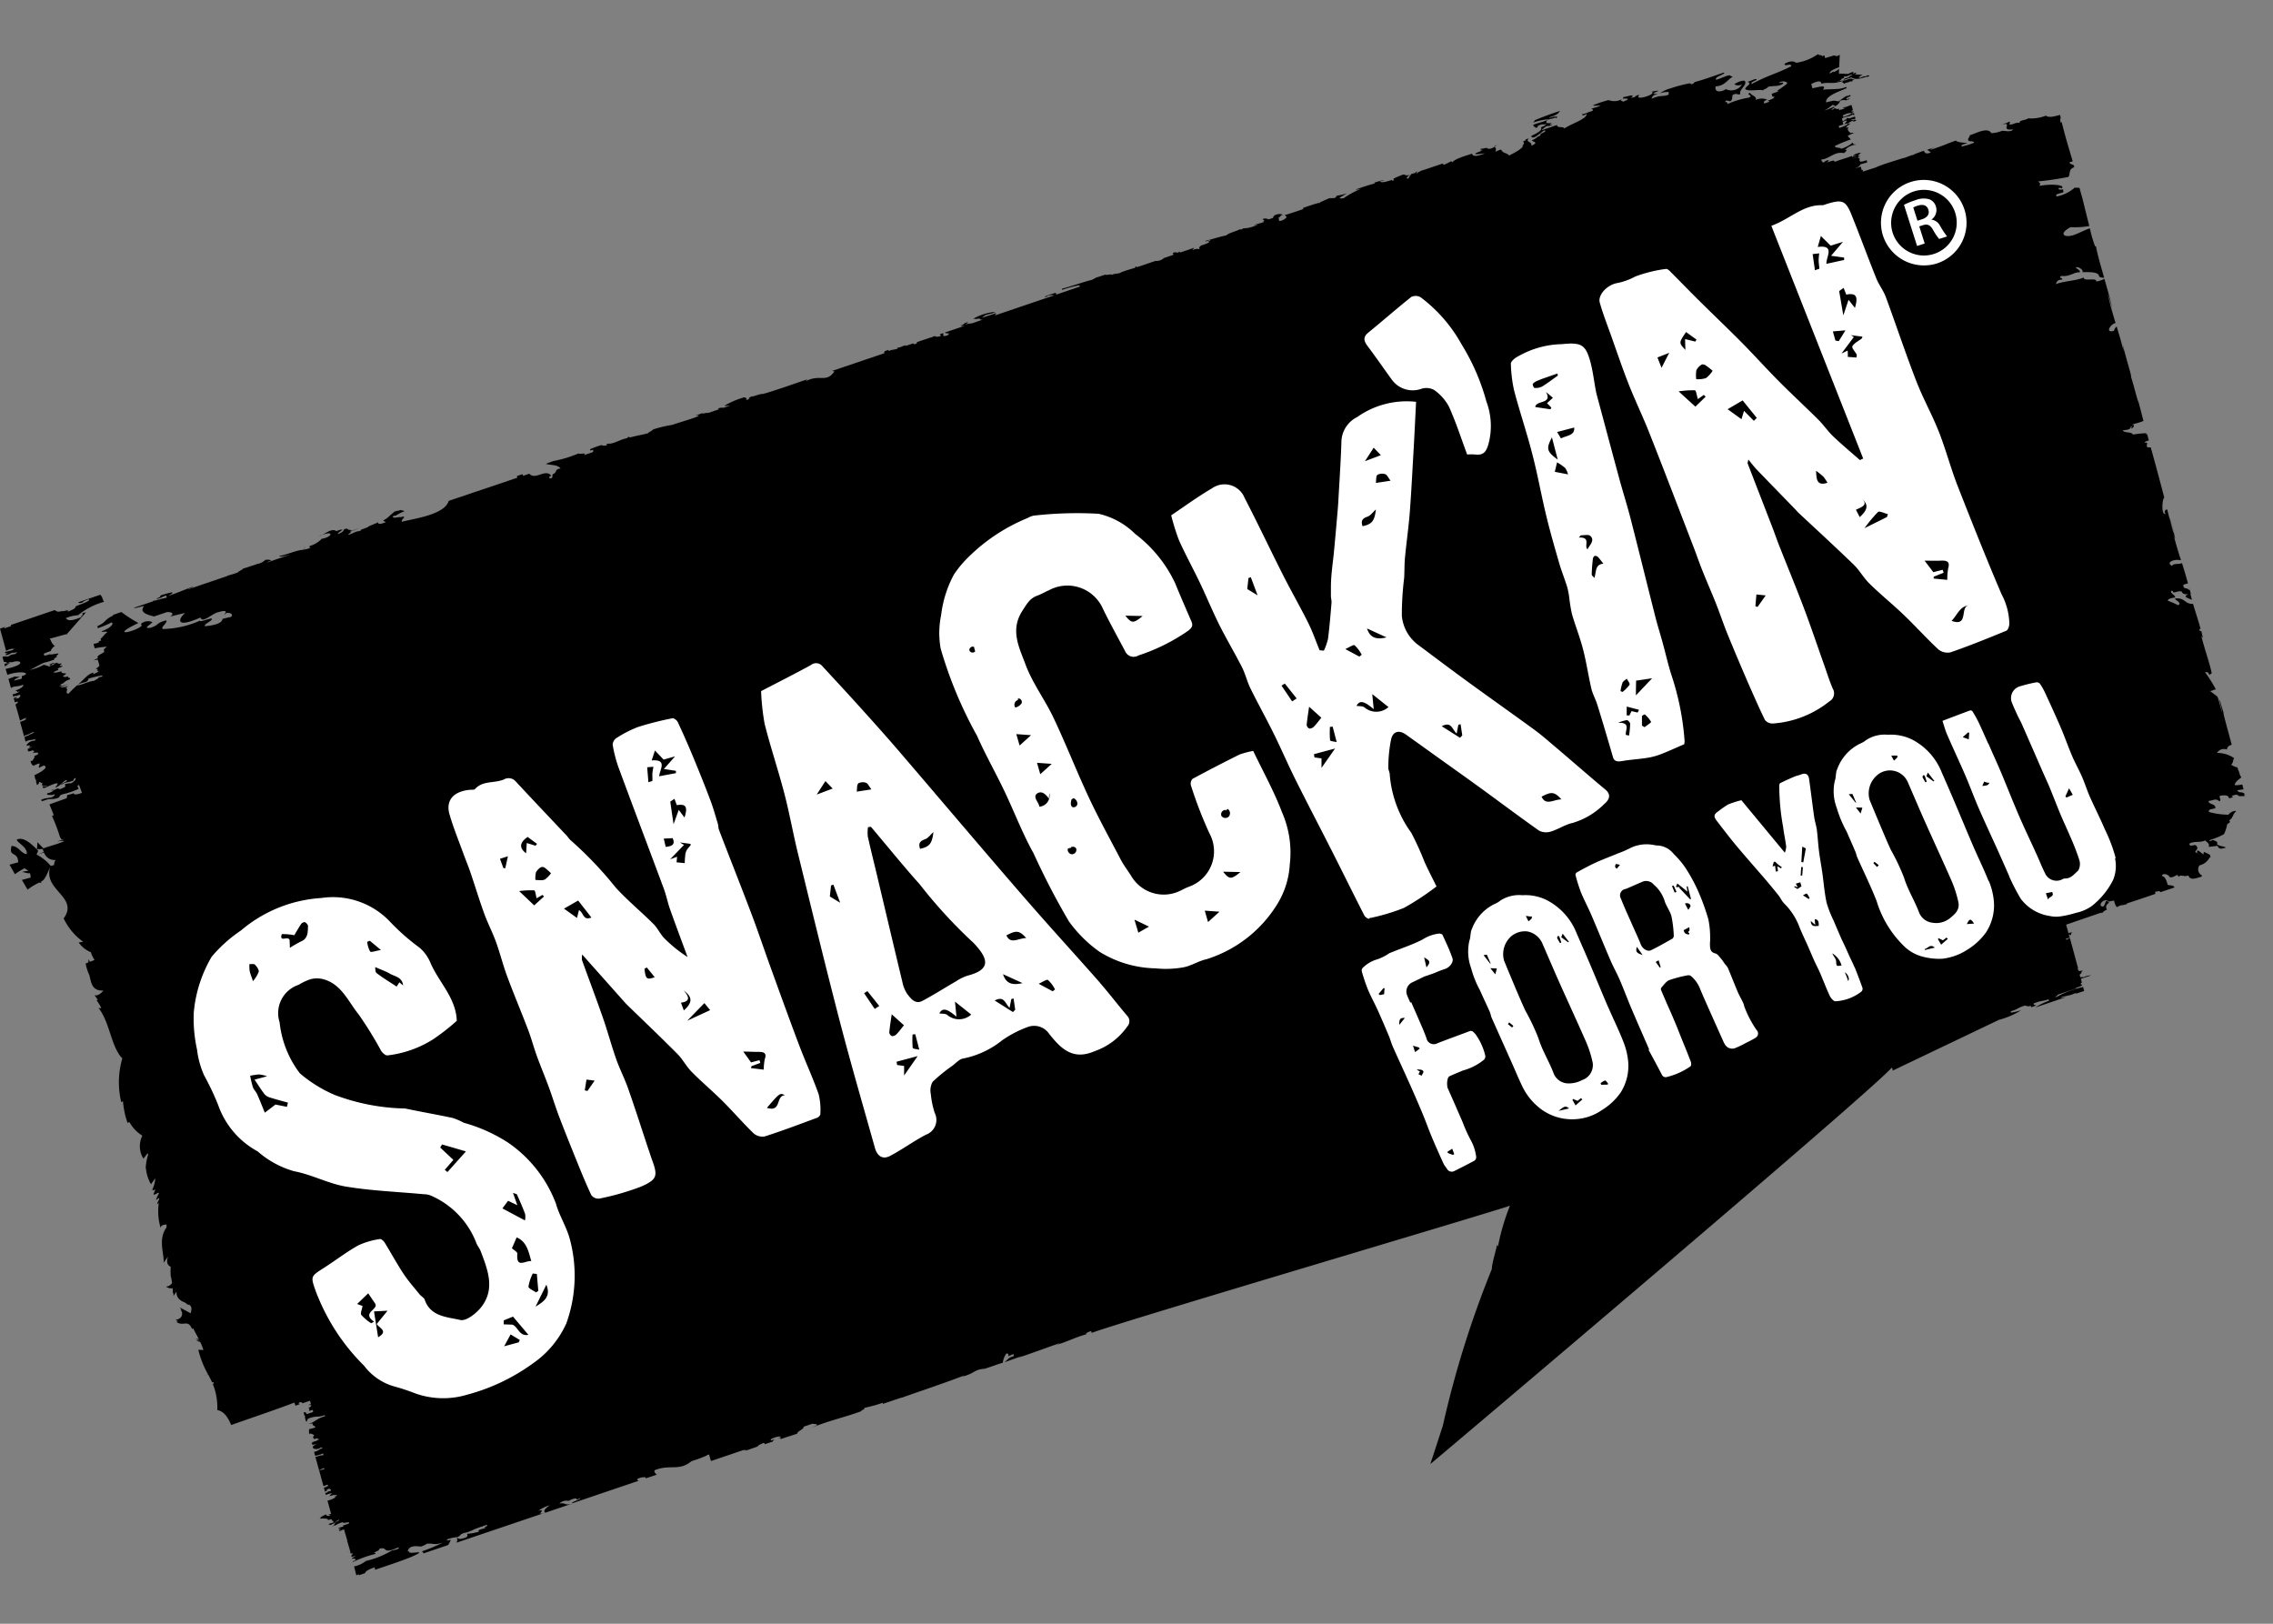 <svg xmlns="http://www.w3.org/2000/svg" width="84" height="60" viewBox="0 0 84 60">
  <rect x="0" y="0" width="84" height="60" fill="#808080" stroke="none"/>
  <g id="snackin" transform="translate(0 2)">
    <path id="Trazado_36234" data-name="Trazado 36234" d="M73.892,35.679a2.864,2.864,0,0,0,.8-.348c-.193.051-.443.136-.375.034.283-.081.244-.131.531-.211.008.028.106.019.128.037.023-.009.036-.018.053-.024.046.013.036.037.024.058.068-.026.142-.054.19-.067-.025-.027-.11-.021-.091-.077.3-.123.313-.069.552-.157l.016.058a2.308,2.308,0,0,0-.508.248l1.126-.382a1.1,1.1,0,0,0-.172.028c0-.067.288-.054.548-.186a.077.077,0,0,0,0,.029l.308-.1-.04-.148a3.376,3.376,0,0,0-.96.36c-.121.034-.065-.011-.005-.029.026-.031.024-.039.008-.04l.7-.238-.006-.024c.464-.14.044-.089.218-.192l-.038-.14.381-.125a.593.593,0,0,0-.286.072c-.014-.015-.055-.011-.111,0l-.031-.1c.062-.041.064-.074.087-.111-.024-.011,0-.021.016-.027,0,.006,0,.009,0,.013s.017-.019.016-.027l-.144.023-.014-.043-.012.007a.136.136,0,0,1-.007-.1.054.054,0,0,1,0,.036c.009-.025-.007-.046-.014-.07,0,0,.008,0,0,0L76.5,32.682c-.005,0-.03,0-.031,0l.023-.01v-.023a.783.783,0,0,1-.132.081.325.325,0,0,1-.013-.04l.143-.047-.036-.113a.178.178,0,0,1,.084.029c.009-.039-.013-.074.05-.11-.039.007-.079.014-.118.018-.014.012-.014.02-.025.029l-.089-.328c.436-.15.888-.307,1.335-.458-.019.008-.022.018-.047.027,0,.007.025,0,.05-.005h0a.425.425,0,0,0,.056-.024.436.436,0,0,1-.056.024.366.366,0,0,1,.167-.117c-.068-.138,0-.2.08-.256-.156-.2-.116.094-.224.14-.239-.014.053-.356.21-.184l.2-.039a.543.543,0,0,0,.1.245.947.947,0,0,1,.181-.077c0,.028.14-.033.178-.025,0-.016.023-.03.029-.042.36-.111.722-.24,1.082-.361l-.045.015a.472.472,0,0,0-.009-.077l.155-.027a.255.255,0,0,1,.045.04h0c.175-.059.346-.115.517-.172-.039-.1-.168-.067-.252-.1-.044-.148-.082-.3-.216-.327.029-.133.272-.044.289.045.177.039.3-.183.325-.007.082-.112.19.008.367-.056.073.231.386.057.475.051a.115.115,0,0,1,.037-.047.248.248,0,0,1-.1-.377.576.576,0,0,0,.372-.287l.047-.018c-.036,0-.013-.069-.037-.085a2.014,2.014,0,0,0-.2-.1c-.043-.013-.037.086-.026.089-.076-.023-.284-.278-.24-.055-.2-.05.1-.126-.029-.254-.02-.112-.286.076-.255-.1.218-.1.377-.017.575-.112.1.1.16.107.135.238l.323-.038c.064.167.189.085.317.069-.1-.068-.242-.041-.34-.134.071-.085-.094-.135-.159-.149-.027.013-.064.027-.1.04-.031-.018-.01-.036.05-.059v0a2.236,2.236,0,0,0,.472-.2,1.393,1.393,0,0,0,.116-.36c.02-.038.167-.068.07-.145.158-.09.131-.236.256-.333l-.006-.022a.359.359,0,0,0-.273.143,2.8,2.8,0,0,1-.714-.1c-.061-.12.151-.1.234-.145,0-.178-.231-.113-.261-.261.186-.021.275-.112.4.007.112-.02-.043-.174.044-.205.157-.02.3-.029.319.1.049-.013.1-.027.147-.039.014.013.028.026.045.039a.991.991,0,0,1-.094-.089c.253-.1.217,0,.293.008.053,0,.137-.005.189,0-.024-.04-.013-.086,0-.08l.021.081-.047-.184.025.1c-.125-.115-.194,0-.277-.138.1-.009.171-.024.234-.031l-.047-.183a.807.807,0,0,1-.278.027c0-.091.1-.181.242-.28-.032-.1-.014.036-.088-.227a.737.737,0,0,1-.054-.149.007.007,0,0,1,0,0,.576.576,0,0,1-.232-.1c.081-.066.06-.165.11-.24a1.078,1.078,0,0,0-.634-.193.3.3,0,0,1,.369-.125c0-.1.077-.149.176-.178-.078-.3-.349-1.259-.3-1.176-.043-.137-.087-.287-.126-.43,0,0-.013,0-.008,0s-.008-.01,0-.02a.337.337,0,0,1-.042-.1c.065.247.124.509.127.553-.045-.155-.113-.406-.171-.587.007,0,0,0,.008,0-.059-.058-.286-.221-.286-.224.075-.008.155-.06.211-.061a5.078,5.078,0,0,0-.4-.637c.124-.021.136.049.162.106a.316.316,0,0,1,.086-.062c-.079-.392-.231-.779-.381-1.365.014-.023.1.215-.005-.2H81.3c-.01-.024-.019-.049-.027-.072h.05c-.035-.168-.228-.754-.278-.93-.316.008-.292-.233-.644-.2-.111.018.279.163.093.248a4.147,4.147,0,0,0-.384-.168c.016-.07.132-.1.277-.115-.011-.113-.162-.122-.158-.246.052-.009.066.012.077.033.04.078.146-.05.324-.009.017.077.093.11.232.1-.214.1.008.142.143.208-.055-.2-.066-.259-.041-.218-.022-.1-.046-.186-.068-.268.006.042.022.082.03.129a.435.435,0,0,1-.078-.049c-.052-.037-.172.012-.161-.151a1.489,1.489,0,0,1,.171-.052c-.092-.336-.16-.557-.223-.753-.091.063-.325,0-.363.105-.243-.112.043-.267.329-.206.01.029.019.058.029.087-.1-.3-.18-.547-.315-1.062.172.53-.036-.3-.141-.614.017.128.082.254.158.59,0,.066-.2-.7-.24-.877-.061-.005-.136.059-.063.16-.171.06-.123-.561-.047-.6-.138-.531-.314-1.188-.5-1.856-.052,0-.078,0-.127-.005-.063-.106.079-.192-.1-.165.007-.041.078-.07.157-.084l-.068-.247s0,.006,0,.014c-.061.014-.039-.026-.01-.036a3.413,3.413,0,0,0-.507.05c-.073-.121-.3-.041-.382-.155.118-.023.3-.008.3-.143.085-.012.007.034.021.075.07-.01.158-.172.019-.129.031-.041.277-.079.43-.155l0,.012c-.067-.258-.13-.507-.193-.737,0,.1-.175-.624-.271-.906.06.077-.215-.787-.3-1.174l.024.222c-.081-.353-.176-.644-.253-.905a.339.339,0,0,0-.1.164c-.363.091-.1-.272.061-.29-.1-.324-.181-.606-.245-.888-.121-.483.066.156.123.354-.065-.312-.179-.71-.292-1.1a.957.957,0,0,1-.3.1c.022-.166-.485.015-.461-.149-.341.137-.651.111-1.049.248.072-.061.013-.156.261-.175-.026-.09-.154-.048-.047-.131.3.044.5-.159.688-.132.02-.108-.123-.11-.148-.188.17-.028.315.169.227.178.107.014.637-.048.631.162a.279.279,0,0,0,.189.043c-.127-.439-.25-.867-.3-1.147-.031-.053,0,.153-.168-.421-.02-.074-.036-.159-.06-.249a.066.066,0,0,1-.02,0c-.267.1-.469.222-.668.267-.261.062-.471-.073-.027-.315a3.256,3.256,0,0,0,.693-.041l.023.083c-.125-.482-.28-1.124-.261-1.052-.055-.194-.089-.316-.125-.444a1.3,1.3,0,0,1-.173-.007,1.432,1.432,0,0,1-.664.326c-.109-.095.161-.11.253-.163A.129.129,0,0,1,76.249,5c-.075,0-.206.032-.163-.051.066-.018.079,0,.09.019.2-.13-.34-.188-.8-.1.022-.112.035-.074-.054-.165a11.149,11.149,0,0,0,1.119-.166c.079-.116-.007-.282.206-.355.035-.14-.151-.07-.166-.188.04-.008.075-.02.118-.031-.148-.5-.277-.913-.407-1.45a.4.4,0,0,0-.051.012c.008-.053-.013-.12.008-.17l.02.044c-.01-.036-.031-.117-.041-.153-.21.056-.417.115-.52.027a1.475,1.475,0,0,1-.661.1c-.043.066-.395.076-.292.169-.187-.037-.249.084-.409.053.039-.048.037-.08.016-.1-.059.022-.1.042-.1.058-.01-.013-.123.023-.15.042.384-.088-.122.248.38.185-.068.122-.31.043-.407.054a1.171,1.171,0,0,1-.394.087c-.147-.268-.681.074-.818.077l.009,0c.025,0,.03,0,.006.008.029.044-.122.147-.022.206.061.021.188-.007.184.063a2.57,2.57,0,0,1-.45.136c-.057-.06.089-.086.209-.116-.143-.034-.347-.021-.432-.1-.494.177-.18.079-.758.283-.331.115-.12,0-.009-.033-.1.025-.2.059-.295.092a.5.5,0,0,1,.139.1c-.225.084-.212-.016-.265-.064-.139.048-.278.1-.417.151.1-.036.133-.041.034,0-.111.018-.272.1-.387.13.111-.046.234-.085.315-.115-.332.128-1.053.318-1.317.45l-.484.155a.073.073,0,0,0,.005-.071c-.012.01-.032.016-.035.022l-.038-.139a1.394,1.394,0,0,1-.208.059l.154-.066-.008-.03c.011,0,.032-.008.047-.009l-.009-.034c.079-.023.165-.043.264-.074l-.023-.083c-.084.026-.309.129-.254-.048a.124.124,0,0,0-.043,0v0l.055-.02-.023-.017c-.033.011-.024.015-.034.026L68.666,3.8a1.3,1.3,0,0,1-.2.062c.092-.042.239-.057.282-.1-.157.019-.049-.061.052-.119l-.028.016c-.059-.029-.178.026-.23.045,0,0,0,.006,0,.01-.107.042-.072.076.056.02.015.023-.087.044-.151.065l-.01-.037c-.193.079-.465.146-.645.226.039-.112-.175-.01-.3.018.2-.1.018-.121-.079-.011-.068.019-.066-.024-.09-.042-.006-.02-.013-.04-.02-.06.273,0,.49-.31.834-.235.055-.02.18-.162.04-.112a.637.637,0,0,1,.407-.2.032.032,0,0,0,0,.008c.02-.044-.056-.006-.056-.008.036-.018-.013-.01-.027-.013a.658.658,0,0,0-.034-.063,1.133,1.133,0,0,1-.425.227c-.035-.06-.244-.012-.227-.107a4.975,4.975,0,0,1,.58-.236c-.032-.047-.078-.09-.113-.133a1.5,1.5,0,0,1,.235-.106.217.217,0,0,0-.113,0c.007-.01-.021,0-.019,0s0,0,0,0a.024.024,0,0,1-.016,0s.013,0,.013,0,0,0-.013,0l-.008-.028c-.063-.045-.091-.1-.061-.163a.137.137,0,0,0,.029-.013.218.218,0,0,0-.107.011c0-.043.069-.092.155-.138a.265.265,0,0,0-.095-.006c-.02.041-.124.091-.311.15l-.02-.073c.06-.02.116-.036.169-.054L68.1,2.509l.108-.054a.339.339,0,0,0,.045.015.839.839,0,0,1-.106.126.555.555,0,0,1,.164-.038.284.284,0,0,1,.159-.089l.042-.008c-.015.005-.014.009-.026.013l.006.023.1-.033-.007-.034a.261.261,0,0,1-.033.013c.008-.008.006-.015.019-.024a.087.087,0,0,0-.086.041c-.006-.022-.04-.027-.089-.017-.016-.026.1-.023.173-.063l-.017-.071c-.1.017-.2.094-.292.049a.046.046,0,0,0-.02.049.5.5,0,0,1-.072.024c0,.015-.022.033-.069.056l-.032-.105c.144-.1.223-.047.363-.128.074-.057.032.022.1-.009l-.016-.067a.32.32,0,0,1-.1.015c-.01.054-.26.11-.3.13L68.1,2.271c.115-.079.3-.113.312-.08a.532.532,0,0,1,.083-.05l-.008-.029c-.066.026-.094-.013-.011-.041l-.052-.192a.947.947,0,0,0-.259.11c-.012-.016.028-.032.08-.049A.221.221,0,0,0,68.1,2c.035-.006.069-.009.073.008-.053.01-.114.049-.151.041-.018.01-.037.018-.05.024l-.02-.06c-.016.005-.044.016-.066.026a.106.106,0,0,0-.1-.033c.019,0-.079.072-.109.037-.009,0,.193-.095.089-.094-.1.043-.225.095-.343.139a2.561,2.561,0,0,0,.319-.227c-.005.008-.012.014-.011.019.083.006.046.015.078.044.082-.02.208-.153.183-.207.092-.014.211-.037.22,0a.364.364,0,0,1,.142-.055l-.007-.024a.519.519,0,0,0-.1.032c-.065-.041.112-.107.142-.114l-.014-.05a.277.277,0,0,1-.151.043c-.1.067-.191.135-.291.2-.181-.051-.186-.024-.449.033-.02-.218.348-.351.758-.524l0-.016-.017.006s.006,0,.016-.011l-.024-.08.016.054a1.192,1.192,0,0,1-.312.077l0-.005c-.2.021-.4.014-.555.029.161-.2-.155-.091-.389-.051-.014-.052-.026-.106-.04-.157.167-.082.364-.158.373-.013.313-.075.4.041.806-.105-.087.086.007.043.032.111.072-.054.151-.04.212-.084.042-.009.053,0,.05,0,.021-.005.054,0,.043-.038.034-.015.062-.021.092-.037a.133.133,0,0,1-.079-.012c.013-.008,0-.005-.008,0-.086-.062-.212.036-.287.045V.963c-.063.036-.2,0-.231.065-.014,0-.027.006-.036,0,.068-.037.155-.079.146-.111.028-.007.059-.024.1-.038L68.14.842a.166.166,0,0,1-.034,0c.065-.014.132-.021.185-.031-.009,0,0-.006.008-.014.048-.007.122-.063.158-.032a.541.541,0,0,0-.147.092.077.077,0,0,1,.024,0c-.086.012-.224.058-.189.093l.265-.09c.224.126.409,0,.627-.029a.13.13,0,0,0,.054-.039L69.007.783a.228.228,0,0,1-.068.043c-.064-.041-.18.079-.24.041-.011-.022.045-.057.136-.1L68.521.747,68.6.722,68.579.682C68.514.7,68.51.718,68.5.737c0-.018-.029-.04,0-.085a.669.669,0,0,0-.2.082C68.2.727,68.1.726,68,.719a.185.185,0,0,1-.036.018,1.191,1.191,0,0,1,0-.205c-.019.042-.089.084-.2.132L67.749.642a.266.266,0,0,1-.075.042.119.119,0,0,0,.022,0c-.032.008-.04.017-.078.029-.01-.069.11-.146.349-.229l.022-.46a.566.566,0,0,1-.114.054c-.022-.017-.069-.018-.1-.03l-.326.1-.027-.1c-.039.014-.054.015-.093.032.012-.067-.138-.025-.145-.084V0a1.844,1.844,0,0,1-.8.319c-.026,0-.139-.134-.432.039-.028.126.286-.05.239.093-.516.262-.883.343-1.453.653-.065-.069.125-.108.179-.162-.005-.073-.241.066-.34.081.2.073-.053.144-.084.265.118.107.466.006.659.048.048-.045.18-.08.186-.129.22-.048.391,0,.558-.116.012-.061-.068-.042-.151-.018.049-.1.308-.073.3.005-.026.057-.4.287-.371.289.124.015.011.014-.2.1.017.048,0,.13.1.1,0,.06-.1.109-.255.151.11.022.079.05-.119.105-.038-.054-.01-.1.111-.138a.516.516,0,0,0-.432.01c.066-.129-.144-.155-.21-.267-.175.09.145.07-.029.179a3.1,3.1,0,0,0-.8.237c-.006-.045-.011-.091-.089-.069.039-.125.137-.011.2-.038.1-.068.04-.155.087-.231.175-.085.147.016.277-.028-.062-.169.231-.3.179-.466-.022-.085-.329.032-.4.106a.3.3,0,0,0,.284,0,.463.463,0,0,1-.6.174c-.079.076-.439.182-.374-.1.344-.026.41-.228.627-.356-.02-.022-.074-.008-.08-.041-.064-.053-.368.116-.528.152-.069-.1.212-.16.3-.241a.046.046,0,0,0-.013-.027c-.4.137-.729.259-1.09.356-.012.031-.035.059-.127.08a.066.066,0,0,0-.044-.038,5.614,5.614,0,0,0-.886.248l.149-.057a1.317,1.317,0,0,0-.366.176.932.932,0,0,1,.356-.043l-.046.012a.4.4,0,0,1,.015.083c-.271.1-.262-.007-.628.15-.014-.039.039-.084.069-.127a.461.461,0,0,0,.152-.063.343.343,0,0,1-.132.014.07.07,0,0,0-.028-.033c.031-.011.065-.023.1-.038l0-.006.082-.031c-.025-.029-.218.026-.249.027.211.086-.584.333-.488.161a.281.281,0,0,0,.032-.018c-.016-.027-.042-.04-.166.04,0,.008.014,0,.023.01a1.278,1.278,0,0,0-.17.042v0c.24-.2-.241-.023-.291-.033.024.024,0,.039-.009.054.284-.015.216.031.021.111-.03-.01-.05-.027-.084-.035l-.006,0c.009-.016.026-.033.022-.047a.584.584,0,0,1-.474.024,4.393,4.393,0,0,0-.6.2.458.458,0,0,0,.059-.011c.06,0-.034.019-.029.02a1.318,1.318,0,0,0,.269-.017.233.233,0,0,1-.115.055c.008,0,.008,0,.01.008a1.084,1.084,0,0,0-.241.073c.039,0,.066.015.071.053a.326.326,0,0,1-.144.053h0a.809.809,0,0,1-.269.092c.016.041.053.06.185-.02-.018.21-.571.36-.832.544-.035-.094-.276,0-.271-.129l-.562.191c.008-.039.107-.088.134-.125.15-.071.126.008.168-.044.165-.056.072-.044-.018-.029a.377.377,0,0,1,.094-.071c-.209.028-.263.005-.17-.1.107-.066.109-.026.3-.1l.01.026a.239.239,0,0,0,.065-.039c-.049-.024-.112-.037-.3.033-.024-.031.131-.065.205-.1.176-.095.106-.086.194-.165a12.49,12.49,0,0,0-1.244.476,2.745,2.745,0,0,1,.311-.129.409.409,0,0,1-.075.091,2.029,2.029,0,0,1,.58-.126c-.109.079-.425.135-.576.21.021.031.034.07.087.089.023.005-.037.037.079,0,.022-.034-.048-.04.09-.092.168-.051.059.016.236-.035-.037.065-.157.106-.224.132l.024-.007c.067.129-.179.222-.363.323.068.176.338-.135.5-.216.106.082-.249.113-.145.194-.175.051-.154.123-.328.175.038.072.276.07-.018.206.023-.184-.238-.117-.094-.273-.042.014-.081.025-.116.035.005.051-.055.055-.1.081.047.041.054.094-.035.157a.251.251,0,0,1,.04,0c-.066.133-.3.247-.522.362-.062-.105-.24-.08-.28-.208-.026-.034-.142.034-.223.065.031-.111.031-.116-.036-.185.045-.027.078-.046.108-.062l-.092.031c-.006.021-.023.046-.08.075-.137.052-.169.04-.176.012l-.055.019c.013-.015.024-.024.007-.038a.83.83,0,0,1-.213.039c-.04.031.017.043.079.042l-.182.062a.224.224,0,0,1,.111-.018c-.529.189.058.089.138.085-.374.15-.445.09-.475.009-.174.066-.631.176-.747.34.063-.174-.274.139-.338.049.047-.025.033-.029,0-.022l-.687.233c.012,0,0,0,0,0a.675.675,0,0,0-.279.138c-.012-.017.008-.045.042-.075-.023.006-.041.007-.038,0-.094.04-.025.027,0,.034-.066.025-.125.033-.194.054-.046.062-.107.138-.1.168-.145.007-.025-.073.041-.147-.123.069-.164,0-.24,0a3,3,0,0,0-.366.157.075.075,0,0,0,.03.05l-.084.028c0-.015.009-.025.005-.038-.293.1-.38.1-.446.068.02-.031.083-.013.155-.063a3.126,3.126,0,0,0-.383.106c.068-.009.028.009.012.03-.067.006-1.1.335-.479.185a3.678,3.678,0,0,0-.541.281.734.734,0,0,0-.1.069c-.333.051-.023-.086.117-.178a2.282,2.282,0,0,1-.385.089c-.042.137-.119.056-.232.105a.128.128,0,0,1,.011-.029c-.153.057-.281.117-.4.175a.036.036,0,0,0,.006.014.056.056,0,0,1-.044,0c-.161.041-.366.111-.576.184l0,.046c-.219.075-.469.159-.682.222a.223.223,0,0,1,.073.074.389.389,0,0,1-.275.143c-.008-.042-.016-.086-.023-.128.054-.024.079-.051.085-.082a.233.233,0,0,1,.068-.016c-.045-.063-.358-.035-.354.11l-.171.057a.225.225,0,0,0-.227-.006.171.171,0,0,1,.074.058l-.054.017c.014,0,.033.006.035.026-.161.063-.186.046-.377.117a1.49,1.49,0,0,0,.166-.03,1.2,1.2,0,0,1-.546.148c-.081.043-.111.073-.109.024-.142.083-.438.144-.522.236-.281.059-.415.11-.76.2-.074.071.178-.049.16-.017.027.01-.032.035-.094.056.233-.008-.3.156-.324.163l.082-.027c-.038.041-.1.077-.04.137a.363.363,0,0,0-.279.038.642.642,0,0,1,.073-.094l-.534.181c.012-.015.02-.028.007-.035-.023.009-.031.011-.043.015-.147.067-.049-.043-.23.033.027.036.025.029.019.071l-.342.116a.417.417,0,0,1-.318.108l-.709.24c.02-.017.039-.03.014-.039-.07.024-.048.034-.052.051-.188.057-.224.063-.532.169,0,0,.008.005.009.008l-.114.039,0-.01c-.117.029-.116,0-.223.061.018-.059-.222.025-.233-.015-.184.052-.181.064-.371.116.029.013-.106.048-.1.068-.374.094-.726.228-1.143.34l.011.04a4.208,4.208,0,0,1,.654-.173c-.05.036-.012.041.044.037l-.934.317c.016-.037.045-.06-.031-.066-.161.055-.414.126-.366.157a.261.261,0,0,0,.106-.052.6.6,0,0,1,.239-.02l-2.2.746c.009-.035.084-.086.033-.08l-.493.161c-.011-.02.078-.058.094-.086.237-.08.236-.041.384-.13a2.09,2.09,0,0,0-.812.253.473.473,0,0,0,.229-.011c.01.06.093.052.143.036L36,9.923c.019-.012.05-.022.051-.028-.166.088-.194.036-.381.1.018-.028.139-.069.09-.089-.2.055-.077.068-.254.122.007.026.08.017.147.011l-.731.248s0,.007,0,.01a.239.239,0,0,0,.141.017c.012.095-.171.11-.2.1a.306.306,0,0,1,0-.107l-.128.043c.013.02.024.042.036.065-.086.024-.173.051-.218,0a1.051,1.051,0,0,0-.154.063s-.005-.008,0-.01c-.026.009-.5.17-.516.176a.068.068,0,0,1,.005.031c-.071.054-.116.057-.137.012l-.343.116c.022-.011.05-.022.068-.033-.02-.044-.2.079-.274.07-.1.041-.024.027-.013.037-.122.049-.178.028-.347.092a.075.075,0,0,0-.018-.038l-.134.046a.2.2,0,0,1,.007.034c-.012,0-.04.01-.038.021l.009,0c0,.012.019.009.035.013l-.074.025-1.882.638a.262.262,0,0,1,.089.019c-.307.436-.532.084-1.059.359a.415.415,0,0,1,.061-.07l-.026.009c-.239.077-1.382.485-1.647.537-.034-.028-.359.111-.384.084-.135.061-.134.091-.067.09l-.172.058c.083-.045.061-.09-.042-.112a3.3,3.3,0,0,0-.639.258c-.18.1-.006.049.126.043l-.253.086c-.013-.014-.259,0-.169.057l-.418.142c.078-.05-.216.04-.192,0l-.26.088c.556-.065-.859.326-.825.34a4.453,4.453,0,0,0-.742.175c0,.039-.163.1-.186.14-.191.052-.4.083-.669.156-.012-.045-.1-.013-.094.026-.255.035-.509.229-.723.2-.155.024.115.011-.1.08-.006-.015-.1.006-.122-.03a3.486,3.486,0,0,0-.429.157c.026.011-.051.088.123.013-.028.058.033.052-.035.1l-.311.106c.125-.115-.167-.02-.2-.062l-.009,0v0a4.337,4.337,0,0,1-.912.277c-.105.034-.209.076-.289.106.183.059.423.015.547.173-.22.008-.14.154-.268.2-.081.038.028.164-.133.166-.045-.064,0-.085.058-.1-.228-.277-.583.179-.815-.074l-.23.078-.017-.063-.213.072.017.063-.007,0v0l-1.506.508a.058.058,0,0,1,.012-.005l-.136.046c.049-.014-.524.178-.514.175l.027-.01-.412.14c-.149.515-1.293.655-1.72.769-.06-.052.069-.123.077-.181a.307.307,0,0,0-.157.022s0-.01.011-.015c-.062.007-.123.018-.171.019-.017.011-.051.013-.111-.013.036-.064.077-.064.1-.047a1.682,1.682,0,0,1,.341-.174l-.088-.033c-.015,0-.01.008-.018.01a.082.082,0,0,1-.026-.024c-.041.015-.081.02-.122.039l.019-.011a.781.781,0,0,0-.193.061c.021,0,.037-.008.041,0-.172.1-.192.2-.407.3a1.06,1.06,0,0,0,.1.066c-.047.014-.314.129-.278,0-.109.059-.49.191-.364.181a.991.991,0,0,0-.137.045l.006,0-.143.048a.014.014,0,0,0,.01.012.288.288,0,0,1-.072.045c-.119-.006-.25.091-.4.135-.044-.021.157-.11.052-.115.095-.032.218-.079.332-.12a2.884,2.884,0,0,0-.275.091c0-.061-.154-.02-.148-.086-.244.018-.026.086-.35.2-.048-.026.133-.115.162-.162a.377.377,0,0,0-.215.061c-.185-.147-.454.134-.659.185.6-.267.519.032.111.092a.973.973,0,0,1-.436.264c-.037.046-.016.06.026.068a1.25,1.25,0,0,1-.245.071c.008-.03.07-.089-.013-.109.075.022.015.076,0,.11-.3.024-.556.168-.9.231.014.053.227-.006.411-.051l-.169.057c.021-.01-.542.183-.542.183s0,0,0,0a1.652,1.652,0,0,1-.16.057.473.473,0,0,1,.159-.07c-.03-.034-.09-.049-.217-.03a.564.564,0,0,1-.332.154.04.04,0,0,1-.007.015c-.233.064-.265.091-.48.151-.025.042-.172.1-.2.145a3.7,3.7,0,0,1-.38.117c0,.005,0,.007.013.007l-1.418.482h0l-.045.015c-.02-.025.246-.076.157-.089-.327.109-.651.268-.9.328.1-.051.2-.1.142-.129a4.126,4.126,0,0,0-.43.121c.009.031.016.058-.158.112.133.026.2-.068.38-.111l.019.069c-.146.057-.141.018-.3.087-.013,0,0-.009.008-.018a.717.717,0,0,1-.21.054c-.02.012-.019.015,0,.017l-.7.237s-.007.013-.006.016c.087,0,.275-.067.371-.077-.2.232.121.329.368.386l.477-.163c.163,0,.286.043.12.163.169-.033.393-.1.549-.127-.237.19-.407.6.567.166.076.238.456-.176.674-.2.321-.1.291.008.188.108a.577.577,0,0,0,.1-.078c.138-.008.214.026.2.117-.014.01-.034.024-.047.035-.094.018-.195.042-.3.07-.023.237-.631.264-.651.269-.05-.078.252-.183.257-.261.025-.088-.458.138-.441.056a3.535,3.535,0,0,1-1.365.309c-.119-.059.185-.222.119-.321-.417.115-.235.17-.589.277-.3.039.038-.137.078-.211a.4.4,0,0,0-.388.039c-.091.051.035.045-.029.117-.31.232-1.167.386-.1-.123a4.828,4.828,0,0,1-.63-.406l-.311.108a.142.142,0,0,0,.008.024c-.326.143-.256.249-.581.389l.013.079a4.053,4.053,0,0,0,.512-.217c.084.04-.009.2-.372.329.013.047.2-.017.208.037-.115.082-.143.158-.243.237l.018.067-.09.031c.052.06-.139.074-.19.1l.043.157a3.685,3.685,0,0,1,.45-.06c-.045.036-.068.067-.114.1l.017.1c-.026.007-.013,0-.028,0,0,.006.014,0,.015.008-.139.079-.3.155-.212.213a.86.86,0,0,0-.162.086c.045-.009.091-.02.146-.032l.064.234-.136.116c.008-.005.015,0,.016.01l.05-.017c.009.012,0,.027-.01.038s.03.005.025.018a.233.233,0,0,1-.026.007c-.01.014-.01.019-.008.027.022-.005.033-.011.059-.02-.022.041.027.028-.2.13-.021-.008.019-.045.006-.061-.226.055-.384.3-.57.439a1.345,1.345,0,0,1,.3-.091c.077-.063.107-.1.063-.114a3.369,3.369,0,0,1,.529-.128l.012.043a.584.584,0,0,0-.173.046c.072.015-.024.029-.127.108-.248.026-.482.169-.639.169a4.494,4.494,0,0,0-.337.332c0-.01.016-.016.015-.025-.156-.018.048-.191-.109-.211a.143.143,0,0,0,.092-.066c-.134.041-.242.06-.265.024.068-.017.194-.065.3-.1-.125.027-.3.09-.347.066.086-.035.083-.047.025-.049.2-.065.127-.118.346-.186.094-.088-.11-.04-.041-.124-.141.052-.162.02-.2,0,.033-.031.112-.066.122-.1a.556.556,0,0,1-.169-.027.158.158,0,0,1-.009-.055c-.155.046-.256.065-.295.036a.666.666,0,0,1,.186-.081L2.132,22.7c.092-.036.192-.069.176-.1-.119.023-.135-.007-.02-.063a1.409,1.409,0,0,0-.143.049c.042-.019.1-.032.125-.05.01-.029-.04-.023-.1,0,.041-.032-.068-.007-.048-.051-.176.043-.077.07-.219.1-.044-.029.107-.065.123-.094a.365.365,0,0,0-.22.09c.063-.037.092.032.013.048a.884.884,0,0,0-.207-.063,1.777,1.777,0,0,1-.512.188c.218-.1.333-.18.522-.265a2.335,2.335,0,0,0,.4-.124c-.084-.014.089-.092.079-.084.013-.02-.026-.028-.014-.05.241-.169-.2-.012-.244-.055a1.05,1.05,0,0,1-.206.05l-.019-.07c.065-.032.165-.067.256-.1a.462.462,0,0,1-.014.05.354.354,0,0,1,.167-.235c-.122-.083-.138-.2-.188-.278.077,0,.573-.162.625-.154h0l.716-.816c-.039.012-.085.024-.134.034,0,.039.035.075-.052.117,0,.01.019.013.022.025-.438.186-.511.116-.587.044a1.333,1.333,0,0,1,.456-.11,2.577,2.577,0,0,1,.958-.494c-.055-.086-.049-.179-.138-.262l-.8.274c-.02.022.027.061.161,0,.01-.03.088-.069.222-.108.064.077-.317.18-.5.269.024.049-.068.112-.28.187-.014-.018,0-.034.009-.051l.2-.046-.42.091s.015-.012.02-.022c-.222.073-.228,0-.3-.026l-1.618.549.011.041-.234.079c-.049-.017,0-.044.091-.076L0,21.229l.225.823a.65.65,0,0,1,.346-.088l-.152.023c.049-.008.077,0,.081.019-.148.061-.173.039-.314.092-.016.055.066.036.105.047-.078.024-.1.047-.074.067.158-.029.1-.045.26-.1,0,.041.173-.043.15.006-.037.017-.049.028-.042.044-.14.028-.163.014-.261.087-.09.031-.1-.016-.233.023l.051.186a.22.22,0,0,1,.138.041c.068-.022.155-.055.14-.021-.039.049-.187.009-.256.061l.025.091c.4-.382,1.025-.115.018.087l.066.22c.487-.175.93-.067.535.045,0,.021-.008.051,0,.09-.14.058-.142.024-.275.08-.033-.047.136-.1.205-.155a.451.451,0,0,1-.189,0c-.093.039-.162.064-.236.089l.092.337c.148-.092.245-.033.453-.124.024.058-.087.143-.239.2v0c-.028.012-.029.017-.055.027a.482.482,0,0,1,.066.012l.01.035a.207.207,0,0,0,.051-.025.078.078,0,0,0,.029.01.84.84,0,0,1-.252.1l.025.091a.187.187,0,0,1,.073-.039c.036.017.073,0,.138-.036.112.017,0,.109-.024.132,0-.018-.124.035-.137.02.157-.043.067-.071-.037-.03l.043.158.095-.033c.051.032-.029.076-.073.114.044.14.129.448.168.593a1.989,1.989,0,0,1,.226-.106c.006.022-.028.048-.054.07a.241.241,0,0,1,.047-.017l.005.018L.918,24.6l.006.013a1.007,1.007,0,0,0-.18.066l.147.537c.024-.018.044-.036.01-.04.178-.022.217-.1.345-.125,0,0,.022,0,.028,0a.585.585,0,0,1-.2.1l0,.018a.69.69,0,0,0-.17.07l.039.166c.145-.082.232-.048.378-.1.007.024-.055.049-.034.07a.334.334,0,0,0-.307.161l.012.021c.1-.024.178-.014.062.051a.276.276,0,0,0,.181-.037c-.064.034-.137.072-.216.106l.024.089a.482.482,0,0,0,.182-.049l.011.04a.36.36,0,0,1,.047-.009l-.038.032.006.022c-.015,0-.018,0-.036,0a.032.032,0,0,1-.006.026c.25-.058.283.04.047.11l.026.013A.352.352,0,0,1,1.2,26.1l0,.017c-.025,0-.043,0-.071.006l.025.092.019-.007c-.009.044.024.06.054.077l0,.018c.007,0,.011-.011.017-.007a.778.778,0,0,1,.216-.087c.019.07-.045.11-.016.162a1.857,1.857,0,0,1,.175-.083c.186.043-.04.219-.347.357l.017.061-.005,0,.033.121a.35.35,0,0,0,.044-.009l-.035.044.04.147c.063-.037.085-.069.072-.1,0,0,0,0-.011,0,.025-.009.042-.01.061-.018,0,.014.016.025.02.037.018,0,.023,0,.033,0l0,.018c0-.012.007-.017.006-.018l.012,0c0,.013.014.05-.007.063l.015.054c0-.007.02-.016.05-.026-.012.007.009.006-.015.019a.628.628,0,0,0,.143-.014c-.01,0-.015.012-.007.014s.012,0,.019,0c-.078.02-.158.03-.186,0l.02.082c.024,0,.054-.011.064-.005.065-.027.71-.351.383-.022L2.03,27.1c.184-.03.266-.217.427-.28.09.052-.221.126-.2.18l.024-.008s0,0-.005,0c.2-.122.137-.042.431-.146.024-.034-.009-.06.093-.1,0,.063-.037.121-.18.2a.544.544,0,0,0-.223.034.123.123,0,0,1,.006.1,2.164,2.164,0,0,1-.2.087c.007,0,.017-.008.016-.01s-.067,0-.059-.023c-.1.011-.059.023-.182.061,0-.023-.066-.014-.094.019a.19.19,0,0,1,.1-.006.433.433,0,0,1-.22.1c-.1.082.125.066.176.07-.023,0,.095-.044.086-.016-.075.156-.262.089-.5.187l.016.058c.235-.065.3-.131.453-.021-.038-.028-.095-.052-.12-.075-.008,0,.009,0,.006,0,.07.029.116.006.221-.012.174-.059.028-.088.21-.149a2.843,2.843,0,0,0,.594-.2c-.011-.041-.044-.076-.038-.12l.052-.024c.038.1.076.194.108.291-.074.028-.314.109-.3.011a1.113,1.113,0,0,1-.244.069.771.771,0,0,1-.02.119l-.637.228c.055.137.11.266.16.4l-.067.023a6.419,6.419,0,0,1,.306.813l.021,0,.015.055c.03,0,.061,0,.094,0-.083.028-.162.05-.249.084.163-.033.244-.034.26-.014-.251.115-.529.174-.762.264l-.219-.227-.021.259.215-.008c.01.038.024.073.036.109-.07.031-.147.062-.226.092.079-.022.156-.049.237-.072a.411.411,0,0,0,.43.276.249.249,0,0,0-.054.183L1.875,30a.012.012,0,0,0,0-.005,1.717,1.717,0,0,0-.524-.419c.02-.041.041-.089.06-.139-.167-.174-.539-.56-.795-.405.068.142.4.274.374.53-.229-.028-.271-.28-.561-.305-.121.44.231.173.245.608l-.322.086.2.352a2.975,2.975,0,0,1,.357-.22c.039.035.093.053.139.1a.741.741,0,0,0-.235.041c.088,0,.215.065.294.041a.585.585,0,0,1,.027.162l-.325.088.21.358a2.278,2.278,0,0,1,.434-.261l.09.02-.044-.043c.131-.066.171-.125.363-.567-.3.875,1.07,1.114.491,1.915a2.23,2.23,0,0,0,.721.863l-.165.027a1.032,1.032,0,0,0,.449.36.984.984,0,0,0,.136.283l-.172.072-.045-.1-.013.121-.1.041a1.775,1.775,0,0,0,.137.425c.071.259.08.595.519.574-.083.114-.245.217-.332.165a1.585,1.585,0,0,1,.131.193.137.137,0,0,1-.063-.016,1.835,1.835,0,0,1,.187.3.13.13,0,0,1-.108-.007c.425.526.468,1.452.886,1.871a3.144,3.144,0,0,0-.041,1.615l.065-.031a3.16,3.16,0,0,0,.169.8l.068-.033a1.354,1.354,0,0,0,.479.506.86.86,0,0,0,.04.848l.148-.194a.144.144,0,0,1,.029.036,2.085,2.085,0,0,0-.094.5.018.018,0,0,0,.009.011,1.437,1.437,0,0,0,.186.593l.149-.209a.12.12,0,0,1,.01.016,1.218,1.218,0,0,1-.11.395c.017.039.064.014.115-.014-.029.076-.055.142-.071.174.024.056.109-.019.176-.051.014.005.018.013.031.02a1.108,1.108,0,0,0-.114.254l.121-.085a.494.494,0,0,0-.006.07.474.474,0,0,0-.074.166l.063-.043a2.16,2.16,0,0,0,.066.918c.013-.1.125-.121.221-.122,0,.039,0,.077-.007.116-.328.438-.06,1.024-.106,1.3l.167-.235c-.077.228-.011.324.1.382a1.711,1.711,0,0,0,0,.322L6.3,45.122a1.411,1.411,0,0,1,.057.29.28.28,0,0,1-.222.13.341.341,0,0,0,.247.062.916.916,0,0,1,0,.2l.027-.043a.661.661,0,0,1,0,.132l.114-.17c-.01.286.194.368.409.448a.254.254,0,0,1-.077-.02A.211.211,0,0,0,7,46.216c.1.076.085.172.046.312l-.4-.215a.636.636,0,0,1,.061.1l-.039-.02c.135.152.046.353-.178.374a.4.4,0,0,0,.1.055.36.36,0,0,1-.078.018c.252.2.424-.111.584.264a.119.119,0,0,0,.044-.019c.065.136.139.265.207.392a.2.2,0,0,1-.115-.021.26.26,0,0,0,.142.07v.005a.187.187,0,0,1-.128-.019.232.232,0,0,0,.149.07,1.987,1.987,0,0,1,.123.3c-.047,0-.106,0-.189-.006a3.521,3.521,0,0,0,.359.909l-.162.055c.067-.021.124-.038.168-.049.051.1.1.193.145.29l.051-.013c0,.018.008.039.013.058l-.041.01a2.268,2.268,0,0,1,.168.954l0,.013c.261.054.4.284.513.554.851-.3,1.681-.578,2.335-.829.011.04.027.077.04.114l.151-.051c-.007-.011-.019-.024-.038-.049.08-.047.132-.027.149.011l.277-.094.033.123c-.028.012-.072.024-.1.037a.793.793,0,0,1,.115.005l.009.012c-.019.013-.034.027-.031.036s.005,0,.014,0a.614.614,0,0,0-.115.071c.108-.017.03.047.036.08.008,0,.022,0,.021.013a.655.655,0,0,1,.115-.037l.014.031,0,0,0,.046-.237.08-.005-.031-.012.005c.009-.006,0-.006,0-.006,0-.035-.034-.043-.095-.036l.036.133.045.015c-.02,0-.016.008-.037.017.017.035.032.184.065.18a1.02,1.02,0,0,0,.05-.108c.359-.136.316-.029.619-.132l.023.036c-.388.117-.323.2-.634.294.063-.01.129-.022.171-.024-.021.1.076.07.1.144a.9.9,0,0,1-.225.062l0,.015c-.013.031-.025.058,0,.087-.019,0-.012,0-.018.006l.022.08c.018-.008.036-.019.055-.029l0,.012a.277.277,0,0,1,.123.061l-.035.045h0c-.011.006-.01.01-.012.013s0,0,.011,0c-.016.015-.01.018,0,.035s.031.038.05.056a.124.124,0,0,1,.071-.037s0,.005-.014.009a.053.053,0,0,0,.019-.009s0,0,.009,0a.567.567,0,0,0,.091.039c-.043.016-.072.024-.1.035,0,.008.019.006.011.017a.5.5,0,0,0-.192.07l.022.082c.074-.016.138-.027.211-.041-.162.039-.15.084-.2.1l.019.07a.285.285,0,0,0,.3-.048c-.006.026.048.012.046.035-.124.046-.178.121-.316.139l.04.146a1.01,1.01,0,0,0,.293-.088l.019.069a.587.587,0,0,0-.29.074c.028-.023.009-.025-.014-.026l.139.511a.668.668,0,0,1,.182-.084l.022.031c-.111.046-.126.027-.2.058l.156.569c.007,0,.028,0,.032,0a.659.659,0,0,1,.125-.048l.015.055-.067.023,0,.007-.087.029.039.144c.087-.028.156-.1.011-.043,0-.019.119-.045.107-.061.03,0,.157.01.079.085-.063.008-.1.022-.111.051a.139.139,0,0,1-.075.01l.023.084a.659.659,0,0,1,.229-.067.566.566,0,0,0-.1.112c.186-.063.267-.055.293-.014-.026,0-.056.014-.089.017l.019.04a.874.874,0,0,1-.293.119l.134.489c-.034.012-.073.025-.109.035.027.01.112.01.06.039-.147.006-.113-.021-.132-.052a.986.986,0,0,0-.2.1v0c0,.017,0,.034-.049.06.134-.022.351-.013.312.053.24-.088.09.021.193.028l.016.057c.061,0,.17-.108.213-.1-.037.082-.3.107-.412.164.04,0,.059.013.065.035a2.169,2.169,0,0,0,.218-.107.475.475,0,0,1-.063.078l.009.033a.562.562,0,0,1-.1.031c.145.006.2-.1.421-.147-.028.08.3-.059.212.05-.077.032-.142.051-.214.076l.011.04a.493.493,0,0,0-.179.061c-.008.027.021.031.1,0-.036.035-.108.068-.061.1a.964.964,0,0,0,.165-.065l.13.444a.449.449,0,0,0-.051.017.162.162,0,0,0,.044-.012l.116.394c-.043,0-.086,0-.139,0a1.194,1.194,0,0,1,.132,0l.009.032-.013.008s0,0,.016,0l0,.014c.008,0,.007,0,.011-.008a.111.111,0,0,0,.082,0c-.021.037-.079.085-.061.12.012.011.047.008.144-.02-.009.023-.068.05-.128.077l.007.026c.09-.014.143,0,.124.053-.035.014-.073.031-.1.043l.006.023a4.209,4.209,0,0,1,.839-.3c0-.034-.035-.04-.065-.045.119-.051.222-.1.2-.143.355-.1.063.231.7-.05.114.058-.243.118-.209.1a3.392,3.392,0,0,1-.985.4,1,1,0,0,1-.435.2l.08.325c.027-.006.08-.025.1-.03.014.011,0,.022-.009.035l.23-.079c.022-.062.09-.127.362-.217a.58.58,0,0,0,.014.091c.28-.1,1.25-.411,1.5-.552h-.005c.045-.01.14-.064.131-.095-.134,0-.374.061-.376-.031.016-.008.038-.019.054-.025a.852.852,0,0,1-.1.029c.043-.24.318-.2.484-.184.089-.02.245-.107.207-.1.263-.039.247.065.6-.042a5.911,5.911,0,0,1-.763.318c.033.028.056.051.05.078l.914-.31a.787.787,0,0,0,.1-.194c-.106.029-.16.034-.14-.01A1.147,1.147,0,0,1,16.9,54.8c.175-.068.029-.1.345-.181,0,0,0,0,0,.005-.042.014-.07.032-.126.049a3.557,3.557,0,0,0,.359-.137c.089-.051.2-.076.329-.132-.009.023.025.008.034.01.015-.013-.015-.008-.017-.016.05-.017.1-.032.165-.051.05.027-.023.066-.1.1.019,0,.049,0,.042.013-.056.038-.327.063-.226.137a2.348,2.348,0,0,1-.447.082c.016.035.04.061-.023.126-.235.088-.281.059-.315.029-.024.008-.038.013-.07.022.1,0,.041.083.019.149L20.136,53.9c-.415.129.107-.154-.237-.077a1.312,1.312,0,0,1,.415-.2c-.13.1-.259.193-.164.276l.99-.337c-.287.085-.229-.054-.467,0a.356.356,0,0,1,.343-.1c.072-.054.337-.149.287-.047a1.049,1.049,0,0,0,.148-.061c.008.03-.1.072-.186.111v0c-.059.019-.142.06-.12.085l2.465-.836c-.25-.063.322-.2.246-.083l.417-.14c-.051-.043-.1-.087-.086-.161.568-.236.908.047,1.361-.334a5.642,5.642,0,0,0,.57-.211l0-.012.085-.029c.01.007.059.251.083.24l1.246-.422c-.162.066.215-.032-.022.062.125-.046.3-.108.5-.176l-.016.005c.014-.042.106-.089.236-.137a.039.039,0,0,1,.02.053l.306-.1a.244.244,0,0,1,.084-.1.81.81,0,0,1-.134.059c-.143-.055.414-.217.337-.114a.3.3,0,0,0-.121.025.27.27,0,0,1,.115-.007l.012.044c.221-.073.433-.14.618-.2-.027-.081.269-.176.227-.255l.339-.115c.039.027.157,0,.163.052-.075.043-.174.085-.258.123.716-.3,1.249-.395,1.939-.652l-.062.021c.008-.039.184-.088.122-.126a5.745,5.745,0,0,0,.688-.189.07.07,0,0,1-.006.043l.695-.235s.011,0-.029.019c.643-.231,1.688-.578,2.342-.835-.009.013.033.006-.121.062.592-.165.429-.257.861-.313l-.041.02c.238-.068.484-.167.734-.242a.712.712,0,0,1,.131-.339c.058-.007.092.015.069.1.09-.026.271-.154.184.01-.175.028-.216.142-.328.212.109-.029,1.025-.372.5-.161.531-.178,1.067-.379,1.577-.555a.937.937,0,0,1-.22.1c.562-.176.709-.286,1.175-.418-.033-.016.014-.073.175-.116l.023.066c.878-.351,14.595-4.4,15.456-4.7a8.174,8.174,0,0,0-.441,1.494c-.025.007-.035-.024-.038-.073-.033.252-.181.655-.193.924a36.9,36.9,0,0,0-1.81,5.787L52.859,52.1c.436-.36,16.223-13.7,17.049-14.646a.1.1,0,0,1,.031.11l3.924-1.875"/>
    <path id="Trazado_36235" data-name="Trazado 36235" d="M67.666,51.87c-.753-.857-1.523-1.7-2.276-2.554-.709-.806-1.409-1.622-2.107-2.438-1.04-1.214-2.073-2.434-3.115-3.646-.486-.564-.985-1.117-1.484-1.67-.422-.467-.852-.928-1.278-1.391a.3.3,0,0,0-.424-.044c-.608.333-1.227.645-1.842.964A8.628,8.628,0,0,0,55.27,42.3c.218.861.5,1.7.727,2.565.193.739.325,1.493.507,2.234.506,2.062,1.007,4.126,1.541,6.182.408,1.568.862,3.124,1.3,4.684.088.315.291.444.563.3.455-.239.872-.549,1.328-.785a.579.579,0,0,0,.319-.806,3.268,3.268,0,0,1-.144-.7.643.643,0,0,1,.068-.446,6.155,6.155,0,0,1,.739-.6c.128-.1.256-.246.4-.263a3.333,3.333,0,0,0,1.424-.666A4.1,4.1,0,0,1,65,53.5a.67.67,0,0,1,.785.255c.412.515.852,1,1.679.642a2.469,2.469,0,0,0,1.208-.912.288.288,0,0,0-.006-.4c-.341-.4-.657-.817-1-1.21M61.2,46.564c.116-.04.2-.171.308-.264-.049.424-.144.544-.493.618-.065-.189-.018-.285.185-.354M57.52,44.417l.264.274-.589.223.324-.5m.161,4.266c.016-.144.03-.276.045-.408l.086-.031.251.67-.381-.231m1.051-4.18a.348.348,0,0,1,.285-.022c.073.028.11.129.2.244l-.544.083c.021-.131,0-.258.06-.3m.606,8.33-.392-.582.122-.076.438.549-.168.109m.537.877c.022-.238.062-.476.091-.679l.452.406c-.112.137-.185.24-.275.33a.23.23,0,0,1-.165.071.159.159,0,0,1-.1-.128m.546,1.58c0-.164,0-.245,0-.35l-.259-.036-.02-.12.78-.209-.5.716m.316-1.014a3.442,3.442,0,0,1-.005-.5l.1-.009.149.571c-.094-.023-.236-.031-.24-.064m1.274-1.221c-.068-.053-.2-.04-.294-.056.116-.207.263-.193.634.12l-.055-.555.6.478a.673.673,0,0,1-.889.012m.751-1.449a1.811,1.811,0,0,0-.43.212c-.412.238-.813.494-1.233.718-.261.139-.427-.077-.559-.249a1.2,1.2,0,0,1-.183-.445c-.333-1.383-.659-2.769-.988-4.153-.1-.41-.2-.817-.291-1.228a1.458,1.458,0,0,1,.007-.343l.108-.014c.6.708,1.181,1.432,1.8,2.121a18.161,18.161,0,0,0,1.9,2.084,1.9,1.9,0,0,1,.224.233c.5.573.36.88-.358,1.065m1.684,1.344-.676-.428c.358-.184.374.1.551.271l.064-.324.083-.022.061.415-.084.088m-.367-1.4.72.329c-.411.1-.617-.009-.72-.329m.125-1.434c.364-.194.477-.186.733.1-.292,0-.578.248-.733-.1m1.711,2.066-.519-.278c.127-.055.3-.173.344-.14a1.23,1.23,0,0,1,.261.35l-.087.068m25.553.518c-.06-.168-.162-.321-.232-.486-.127-.3-.243-.6-.37-.9a.815.815,0,0,0-.112-.146c-.045-.061-.083-.129-.133-.185-.066-.074-.134-.18-.215-.2-.184-.042-.195-.17-.2-.309-.005-.092.013-.184.006-.276a3.288,3.288,0,0,0-.066-.678,8.388,8.388,0,0,0-.4-1.09,6.14,6.14,0,0,0-.471-.846,3.4,3.4,0,0,0-.417-.485.807.807,0,0,0-.618-.306c-.063,0-.128-.028-.192-.03a1.361,1.361,0,0,0-.76.113,3.707,3.707,0,0,1-.473.207c-.2.084-.407.162-.61.247-.128.053-.255.109-.379.171q-.278.139-.548.292a.109.109,0,0,0-.04.1,6.283,6.283,0,0,0,.2.633c.116.282.261.551.382.831.24.559.468,1.123.709,1.682.106.246.24.48.345.726.149.346.279.7.426,1.046.215.508.439,1.013.659,1.519l-.023.013c.163.3.329.607.488.913a.155.155,0,0,0,.195.091,2.581,2.581,0,0,0,.865-.391c.029-.017.035-.115.017-.163-.119-.313-.247-.623-.373-.934-.1-.253-.2-.506-.31-.757-.071-.17-.149-.336-.222-.505s-.134-.31-.2-.466a.1.1,0,0,1,.012-.084c.094-.1.178-.231.294-.278a4.551,4.551,0,0,1,.689-.179.165.165,0,0,1,.117.032,1.168,1.168,0,0,1,.35.514c.281.654.576,1.3.866,1.952a.373.373,0,0,0,.025.039.309.309,0,0,0,.382.156,3.243,3.243,0,0,0,.369-.175c.136-.069.275-.133.4-.215a.179.179,0,0,0,.032-.276,3.875,3.875,0,0,1-.471-.912m-4.7-5.051c-.012-.013-.051-.037-.058-.068s.014-.106.026-.106a.6.6,0,0,1,.149.032l-.118.142m.745,2.886.211.3c-.226-.068-.266-.127-.211-.3m.85.77L88.2,51.1l.109-.063.075.252-.027.023m.445-1.065c-.258.145-.514.294-.781.421-.129.061-.308-.065-.364-.2-.1-.257-.222-.508-.333-.763-.138-.314-.284-.624-.407-.944a.238.238,0,0,1,.183-.361c.209-.091.417-.183.626-.272a.366.366,0,0,1,.409.119,1.292,1.292,0,0,1,.389.579c.057.2.2.377.257.577a4.43,4.43,0,0,1,.088.737.145.145,0,0,1-.067.109m.1-1.714-.1-.24a.441.441,0,0,1,.061-.02c.037.078.071.157.106.236l-.062.024m.542,1.5c-.009.017-.02.05-.026.049a.283.283,0,0,1-.135-.044.307.307,0,0,1-.055-.115l.21-.113a.793.793,0,0,1,.007.115c0,.036-.106.066,0,.108m.028-.983a.467.467,0,0,1-.075.12l-.12-.228c.086-.051.225.014.2.108m0-.258-.414-.436.022-.028h-.147L89,48.2l.375.3-.032-.194.041,0,.12.46-.031.024M86.526,27.881c.223.626.435,1.257.678,1.875.237.6.522,1.187.76,1.79.554,1.4,1.092,2.812,1.635,4.219.111.287.21.578.324.864.162.406.337.806.5,1.212.153.388.285.785.443,1.172.246.6.5,1.2.76,1.8.2.452.394.9.613,1.345a.35.35,0,0,0,.286.13,3.748,3.748,0,0,0,2.095-.819A.338.338,0,0,0,94.744,41c-.123-.285-.214-.583-.318-.875-.249-.7-.487-1.411-.751-2.108-.293-.776-.612-1.543-.916-2.315-.09-.229-.169-.463-.258-.692-.3-.775-.6-1.549-.9-2.325-.012-.031.011-.076.024-.151.118.142.206.262.309.37.474.493.952.982,1.428,1.473.037.038.07.081.109.118.683.639,1.374,1.271,2.045,1.921.222.215.373.5.594.711.407.4.852.758,1.263,1.152.433.416.834.862,1.273,1.271a.544.544,0,0,0,.451.108c.7-.243,1.381-.518,2.063-.8.061-.025.1-.158.109-.24a2.39,2.39,0,0,0-.284-1.1c-.569-1.328-1.1-2.669-1.629-4.015-.256-.658-.434-1.345-.693-2-.25-.634-.588-1.234-.833-1.87-.4-1.027-.744-2.073-1.126-3.106-.088-.238-.254-.446-.349-.682-.313-.778-.6-1.566-.914-2.345-.219-.546-.342-.59-.95-.4a.442.442,0,0,1-.133.036c-.716-.023-1.184.509-1.884.761l3.394,8.6-.122.056c-.329-.29-.668-.572-.985-.874-.2-.191-.355-.424-.551-.619-.48-.478-.979-.937-1.456-1.417s-.913-.967-1.381-1.44c-.522-.527-1.061-1.038-1.588-1.561-.359-.356-.71-.719-1.067-1.077-.036-.036-.1-.083-.14-.074a5.056,5.056,0,0,0-1.131.279,2.351,2.351,0,0,1-.655.24c-.388.062-.737.445-.659.723.109.389.256.768.392,1.149m5.4,9.638.341.035-.3.423-.082-.02.038-.439m7.828.407c-.308.072.02.8-.615.569.217-.228.3-.524.615-.569m-1.007-1.657c.2-.006.341.023.269.271a2.313,2.313,0,0,0-.036.44l-.507-.049.01-.071.362-.143-.036-.109-.345.088-.323-.425c.191,0,.4.005.606,0m-3.5-9.832c.365-.067.447.056.32.492l-.236-.3-.193.577-.154-.9.164-.118.1.252m-1.159-.9-.085-.6.244-.027a2.161,2.161,0,0,0-.022.242c0,.1.017.207.028.326l-.166.055m.106-.864.114-.4.362.357.455-.142-.439.515.479.067.005.088-.656.143c-.021-.252.34-.707-.32-.624m.652,3.459-.095-.337.466-.04-.248.4-.123-.024m.976-.077c-.12.095-.281.169-.349.287-.034.06.1.2.155.3.015.031,0,.078-.007.118l-.317-.023c0-.08,0-.157-.006-.233l-.228.108.457-.61-.112-.068.429.055c-.01.03-.01.055-.023.065m.6,6.413c.05-.045.239.05.365.081l-.037.107-.826.41a4.884,4.884,0,0,1,.5-.6m-.605-.487c.258.211.23.407-.074.678l-.141-.271c.2-.093.477-.178.215-.408m-1.419-.817a1.622,1.622,0,0,1,.153.228c-.391.126-.406-.115-.421-.442a2.736,2.736,0,0,1,.267.213m-2.98-2.814.522.647-.108.108-.364-.37-.094.309-.512-.369.555-.325M89.9,29.026c.027-.02.108,0,.149.028a2.928,2.928,0,0,1,.255.2,1.043,1.043,0,0,1-.244.269.935.935,0,0,1-.361.041,1.1,1.1,0,0,1,.005-.333.514.514,0,0,1,.2-.209m-.582-1.2.386.28-.045.074-.375-.094c0,.172.007.276.01.4-.247-.262-.247-.262.025-.661m.323,2.153c.047,0,.068.187.114.327l.218-.156.069.066-.38.368-.619-.563a3.535,3.535,0,0,1,.6-.042m-.948-1.384-.284.554-.151-.382.434-.171M81.518,53.75c-.061-.081-.112-.125-.21-.088-.387.146-.776.286-1.161.435a.279.279,0,0,1-.421-.191c-.044-.116-.088-.232-.137-.346-.139-.325-.282-.649-.423-.974l-.035.015c-.039-.09-.082-.179-.117-.271a.372.372,0,0,1,.175-.47c.155-.073.308-.149.463-.223a.658.658,0,0,1,.07-.023c.1-.035.2-.068.3-.105a4.063,4.063,0,0,1,.382-.148c.162-.043.339-.244.285-.4-.1-.293-.236-.577-.365-.86-.014-.03-.081-.051-.122-.051a1.386,1.386,0,0,0-.615.219c-.359.184-.746.312-1.122.463-.041.017-.083.032-.122.052a1.7,1.7,0,0,1-.442.221,1.252,1.252,0,0,0-.515.3.152.152,0,0,0-.05.131,6.73,6.73,0,0,0,.226.675c.107.256.243.5.358.754.146.321.284.646.421.971.054.128.088.265.144.392.215.483.439.963.655,1.446q.229.513.445,1.031c.119.286.222.578.341.863.141.337.291.671.441,1a1.612,1.612,0,0,0,.114.163.2.2,0,0,0,.276.094c.251-.124.5-.251.748-.385a.16.16,0,0,0,.062-.132,1.691,1.691,0,0,0-.21-.64,5.841,5.841,0,0,1-.295-.657c-.179-.41-.355-.822-.54-1.23-.054-.12-.036-.413.056-.457.163-.077.332-.143.5-.215a2.076,2.076,0,0,0,.78-.4.188.188,0,0,0,.045-.146,2.258,2.258,0,0,0-.382-.822M79.729,51.3l-.087-.37c.234.134.243.174.087.37m-1.568.992L78,52.322l-.04-.042.183-.217.038.009c-.006.066-.011.133-.018.216m.562,1.136c-.01-.215.038-.266.206-.257l-.206.257m.508.77.218.064.028.045-.172.128-.075-.237m.32,1.107-.121-.055.057-.095-.12-.077a.587.587,0,0,1,.188.015c.131.069.01.135,0,.211M80.68,58l.075.2-.052.028-.18-.068-.022-.044L80.68,58m5.764-5.228c-.229-.531-.447-1.065-.674-1.6-.162-.379-.328-.757-.493-1.135a2.337,2.337,0,0,0-1.1-1.222,1.765,1.765,0,0,0-.9-.182,1.281,1.281,0,0,0-.821.2.76.76,0,0,1-.2.119,1.673,1.673,0,0,0-.849.93c-.064.123-.037.294-.091.426a1.8,1.8,0,0,0,.062,1.018,3.655,3.655,0,0,0,.327.817c.118.269.245.533.364.8.031.07.039.15.07.22.239.537.48,1.073.72,1.61.135.3.261.606.4.9a2.307,2.307,0,0,0,.739.89,1.939,1.939,0,0,0,1.274.343,1.9,1.9,0,0,0,.938-.332,2.329,2.329,0,0,0,.694-.649,1.839,1.839,0,0,0,.281-1.13A2.66,2.66,0,0,0,87,54.033c-.167-.427-.372-.838-.553-1.26m-4.609-1.926.121-.018.141.323-.015.011-.246-.317m.435.71-.185-.227.24.01-.055.216m2.488-1.5.233.3-.033.014-.253-.183.053-.132m-.175.086c0-.005.044,0,.048.015.028.074.052.149.077.225l-.047.024c-.037-.064-.077-.126-.107-.193-.008-.016.015-.05.03-.07m-1.049-.72a.687.687,0,0,0,.085-.007c0,.029,0,.065-.012.084a.946.946,0,0,1-.113.1l-.1-.2c.072.008.107.015.141.016m-.647,4.107c-.053-.04-.1-.083-.155-.126l.048-.062.155.128c-.017.021-.047.061-.049.06M84.615,56.6c.212-.179.262-.192.383-.088l-.383.088m.623-.2-.112-.2.015-.041.172.073.124-.1.054.046-.253.223m.271-.953a1.041,1.041,0,0,1-.595.136.587.587,0,0,1-.493-.387c-.163-.434-.416-.825-.553-1.276a8.109,8.109,0,0,0-.485-1.025c-.124-.265-.237-.535-.351-.8q-.22-.521-.435-1.045a.882.882,0,0,1,.271-.907.785.785,0,0,1,.6-.171.757.757,0,0,1,.547.448c.045.1.087.2.13.3h0c.164.377.325.755.493,1.131.331.742.673,1.479,1,2.224a4.144,4.144,0,0,1,.234.746.586.586,0,0,1-.363.632m.919.177-.243.006-.021-.058a.543.543,0,0,1,.165-.1c.027-.006.073.07.11.109l-.011.047M100.5,48.106c-.166-.427-.373-.838-.554-1.259-.241-.559-.472-1.122-.711-1.682-.149-.351-.3-.7-.456-1.05a2.334,2.334,0,0,0-1.1-1.233,1.783,1.783,0,0,0-.9-.179,1.258,1.258,0,0,0-.807.2.76.76,0,0,1-.2.12,1.684,1.684,0,0,0-.865.954c-.062.124-.035.295-.087.427a1.733,1.733,0,0,0,.07,1,4.375,4.375,0,0,0,.369.882c.109.25.22.5.326.751.028.066.037.14.066.2.238.537.5,1.066.714,1.612a3.883,3.883,0,0,0,1.049,1.7,1.516,1.516,0,0,0,.571.331,2.361,2.361,0,0,0,.807.1,2.14,2.14,0,0,0,.911-.325,2.383,2.383,0,0,0,.709-.655,1.834,1.834,0,0,0,.287-1.128,2.548,2.548,0,0,0-.19-.772m-5.173-3.2.133-.01.137.316-.014.012-.256-.317m.438.713-.174-.224.238.007-.064.217m2.482-1.515.243.312-.033.016-.262-.191.053-.137m-.165.1a.058.058,0,0,1,.048.015c.028.073.051.149.076.223l-.048.024c-.036-.064-.077-.126-.107-.193-.007-.016.015-.05.031-.07m-1.04-.727c.028,0,.056.006.085.009-.006.025,0,.056-.019.073a1.34,1.34,0,0,1-.113.107l-.1-.184c.072,0,.108-.006.145-.005m-.67,4.118-.136-.142.042-.049.158.125-.063.066m1.766,3.068-.009-.037c.119-.012.2-.206.377-.051l-.368.088m.6-.2-.116-.2.022-.037.162.079.133-.1.049.046-.25.217m.286-.95a.8.8,0,0,1-.611.136.6.6,0,0,1-.493-.39c-.163-.434-.415-.825-.552-1.276a8.039,8.039,0,0,0-.486-1.025c-.113-.241-.216-.488-.32-.733q-.236-.557-.466-1.116a.877.877,0,0,1,.274-.906.721.721,0,0,1,1.149.279c.045.1.087.2.13.3h0c.164.377.325.756.492,1.131.331.742.673,1.479,1,2.224a4.29,4.29,0,0,1,.234.746c.071.311-.158.474-.348.632m.663.186c.1-.211.141-.212.268-.019l-.268.019m5.5-2.437A5.638,5.638,0,0,0,104.8,46.2c-.177-.416-.384-.819-.567-1.232-.1-.235-.178-.483-.281-.718-.112-.258-.252-.5-.363-.763-.144-.336-.263-.683-.407-1.019-.188-.439-.388-.874-.588-1.308a2.36,2.36,0,0,0-.19-.336.158.158,0,0,0-.129-.059,5.279,5.279,0,0,0-.631.154.451.451,0,0,0-.287.578c.06.156.131.308.2.46.061.131.133.257.191.389.254.577.505,1.155.758,1.733.085.194.176.386.257.582.133.323.257.65.392.973.118.283.251.56.37.843a8.357,8.357,0,0,1,.328.848.478.478,0,0,1-.042.4c-.138.119-.265.3-.489.289a.149.149,0,0,0-.071.019.467.467,0,0,1-.667-.221c-.115-.229-.207-.471-.313-.7-.213-.471-.438-.936-.643-1.411-.233-.54-.447-1.088-.675-1.63-.143-.339-.3-.674-.445-1.011-.008-.019-.022-.035-.031-.054-.116-.259-.228-.52-.35-.776a4.227,4.227,0,0,0-.226-.4.1.1,0,0,0-.089-.023c-.333.123-.665.25-1.014.383.065.2.108.361.175.515.222.51.46,1.014.68,1.525.17.395.316.8.488,1.194.233.535.481,1.063.721,1.595.126.28.25.562.374.843.023.052.039.107.065.158a7.546,7.546,0,0,0,.391.744,1.636,1.636,0,0,0,1.087.639,1.031,1.031,0,0,0,.37.013,3.554,3.554,0,0,0,.572-.129,1.6,1.6,0,0,0,.583-.246,2.866,2.866,0,0,0,.8-.972,1.358,1.358,0,0,0,.071-.8m-1.793-2.246-.041-.042.136-.3.136.242-.231.1m-3.612-2.151-.224-.079.2-.176.04.01q-.008.123-.015.245m.69,1.693a.92.92,0,0,1-.19.03l.067-.161a1.081,1.081,0,0,0,.1.035.876.876,0,0,0,.1.011c-.026.029-.046.071-.078.084M102.7,48.8l-.08-.24.229-.046c.106.187-.135.167-.149.287m-7.153,2.492c-.053-.132-.12-.259-.179-.389s-.127-.282-.191-.423c-.047-.1-.1-.2-.144-.308-.085-.194-.169-.389-.25-.585a4.156,4.156,0,0,1-.267-.679c-.079-.365-.106-.739-.159-1.109-.038-.264-.087-.526-.121-.79s-.046-.527-.08-.789c-.021-.162-.077-.321-.1-.484-.066-.466-.121-.934-.187-1.4-.026-.182-.133-.233-.3-.165-.077.031-.162.045-.239.077q-.268.114-.531.243c-.021.01-.03.06-.032.092a8.556,8.556,0,0,0,.141,1.521c.029.245.085.488.115.734a.7.7,0,0,1-.051.222l-1.605-1.938a3.456,3.456,0,0,0-.484.153,3.536,3.536,0,0,0-.376.261c-.152.1-.175.184-.059.335.245.319.489.64.747.948.344.412.7.812,1.051,1.22q.254.3.495.6c.072.091.118.206.2.29a2.429,2.429,0,0,1,.538.794c.091.239.2.469.307.7.089.2.174.406.264.607.071.158.154.312.223.471.122.283.23.572.361.85.039.083.141.2.2.2a1.7,1.7,0,0,0,.969-.36.149.149,0,0,0,.041-.129c-.092-.26-.19-.518-.293-.774m-2.716-3.647-.138-.078.022.183-.08.011c-.009-.069-.017-.137-.027-.213l-.094.025.026-.1c.02-.078.045-.109.117-.031a1.553,1.553,0,0,0,.2.158l-.026.041m.782-.8.132.065-.095.514-.071-.01.034-.569m-.177,1.565-.122-.078.011-.027.126.042-.078-.133.167-.052.044.148-.148.1m.117-.5q.011-.156.021-.313l.062.007-.025.312Zm.3.87-.215-.138c.051-.022.125-.076.146-.059a.564.564,0,0,1,.1.171l-.037.026m.079.81.165.145c-.008-.086-.013-.146-.018-.206.112,0,.161.075.146.247-.12-.006-.276.063-.293-.187m.933,1.474c-.007-.09-.1-.175-.136-.273a.736.736,0,0,1,.341.446c-.2.035-.19.025-.2-.173m.445.748c-.018-.053-.034-.106-.054-.158s-.043-.1-.071-.165c.107.057.195.237.125.323M78.442,29.572a.95.95,0,0,0,1.105.346.6.6,0,0,1,.468.047,1.776,1.776,0,0,1,.544.612c.255.565.446,1.159.674,1.771a2.044,2.044,0,0,1,.3,0c.29.033.4-.086.484-.375a2.571,2.571,0,0,0-.073-1.582,8,8,0,0,0-.919-2.116,5.515,5.515,0,0,0-1.513-1.739.378.378,0,0,0-.342-.012c-.538.427-1.054.882-1.587,1.316-.206.168-.173.308-.031.5.306.405.593.826.893,1.236M47.547,60A4.78,4.78,0,0,0,45.8,57.782a5.9,5.9,0,0,0-1.647-.741,2.41,2.41,0,0,0-.414-.178c-.583-.125-1.171-.226-1.754-.349a7.766,7.766,0,0,1-2.6-.5,4.979,4.979,0,0,1-1.29-.8,3.753,3.753,0,0,1-.749-1.886,1.1,1.1,0,0,1,.7-1.383,2.153,2.153,0,0,1,.439-.208.969.969,0,0,1,.455-.006c.688.174.935.822,1.322,1.3a13.788,13.788,0,0,1,.836,1.351c.049.078.159.176.233.17a4.02,4.02,0,0,0,1.679-.589,7.891,7.891,0,0,0,.884-.69c-.031-.868-.69-1.445-.992-2.187a1.627,1.627,0,0,0-.222-.352,1.343,1.343,0,0,0-.2-.191,7.917,7.917,0,0,1-1.035-.912,2.905,2.905,0,0,0-2.558-.895,5.063,5.063,0,0,0-2.969,1.2,5.2,5.2,0,0,0-1.082.969,4.9,4.9,0,0,0-.663,2.075,5.323,5.323,0,0,0,.121,1.355,3.277,3.277,0,0,0,.265.959,9.866,9.866,0,0,1,.514,1.084,3.116,3.116,0,0,0,1.461,1.72,3.485,3.485,0,0,0,1.342.733c.653.12,1.267.459,1.921.568.946.157,1.913.192,2.871.282a.715.715,0,0,1,.3.065,3.139,3.139,0,0,1,1.634,1.7c.035.12.13.222.175.34.261.689.547,1.4.017,2.071-.182.231-.557.523-.77.472-.481-.114-1.1-.119-1.315-.749-.027-.078-.133-.125-.191-.2-.2-.249-.415-.489-.591-.755-.248-.377-.464-.775-.7-1.159-.037-.059-.128-.139-.176-.128a2.906,2.906,0,0,0-.793.231c-.441.247-.845.559-1.272.833-.49.314-.5.31-.31.845.053.153.12.3.184.45a7.658,7.658,0,0,0,1.611,2.325,2.107,2.107,0,0,0,1.061.747,8.506,8.506,0,0,1,.852.281,3.076,3.076,0,0,0,1.9.037,7.35,7.35,0,0,0,2.43-1.159,3.594,3.594,0,0,0,1.227-1.471,5.2,5.2,0,0,0,.135-3.1c-.121-.466-.4-.889-.526-1.355m-6.134-8.471c.192.108.464.128.493.435l-.137-.114-.1.157c-.259-.17-.511-.32-.742-.5-.055-.042-.043-.17-.054-.222.222.1.389.155.54.241m-.738-1.214.413.344c-.2.031-.365.1-.4.054a.959.959,0,0,1-.108-.357l.1-.042m-3.256-.242a2.117,2.117,0,0,1,.462.04c.051-.086.147-.257.255-.419.025-.038.11-.076.141-.061.05.024.113.095.111.143-.01.219.006.455-.259.567a4.2,4.2,0,0,0-.413.237c0-.147-.007-.235-.009-.292-.061-.167-.391.11-.288-.215m-1.191,1.107c.07.005.167-.016.2.022.069.071.152.185.138.265a1.168,1.168,0,0,1-.213.343c-.05-.154-.1-.268-.123-.387a1.208,1.208,0,0,1-.006-.243m1.384,5.274-.422-.084-.395.3c-.1-.244-.187-.468-.285-.687-.041-.091-.123-.165-.156-.257a3.764,3.764,0,0,1-.1-.421,2.981,2.981,0,0,1,.331-.048,1.506,1.506,0,0,1,.295.067l-.464.126c.137.2.243.373.364.531a.405.405,0,0,0,.191.124c.224.072.453.131.679.194l-.037.158m5.933,2.408-.1-.083.317-.367-.486-.457.068-.114.883.257-.684.765m-2.82,5.585a1.845,1.845,0,0,1-.362-.306c-.043-.059.023-.2.046-.331l-.2-.075.408-.394.262.386c.12.223-.525.325-.043.663l-.107.056m.255.521-.152-.957.5-.026-.4.492c.092.153.446.253.052.49m5.66-2.814c-.225-.027-.565.288-.515-.277.005-.061-.135-.136-.2-.2l.174-.4c.368.156.434.5.54.874m-.859-2.228.344.164-.16-.456c.077.032.136.038.148.064.105.236.211.473.3.717a.614.614,0,0,1-.006.238l-.833-.444.211-.284m.393,5.232-.539.146.238-.438.339.205Zm-.251-.654-.305-.01v-.146l.343-.14.57.673c-.351.074-.391-.334-.608-.377m.609-1.405a1.755,1.755,0,0,1,.16-.484l.15.017.055.627-.087.054c-.1-.072-.281-.147-.278-.215m.262.743.4-.812c.183.448-.109.631-.4.812M83.635,32.312c.2.761.336,1.536.521,2.3.14.58.305,1.153.471,1.726.089.309.21.608.305.915a3.005,3.005,0,0,1,.076.4,5.34,5.34,0,0,0,.1.6c.128.439.3.866.411,1.308.123.475.193.964.305,1.443.048.2.158.392.22.593.2.642.389,1.287.577,1.932.05.172.177.174.36.143.293-.05.59-.066.884-.112a2.477,2.477,0,0,0,.5-.128c.291-.111.572-.242.889-.378a.67.67,0,0,0,.014-.12,9.927,9.927,0,0,0-.478-2.413c-.13-.4-.221-.813-.333-1.219-.084-.307-.181-.611-.26-.919-.312-1.227-.614-2.457-.929-3.683-.121-.473-.271-.94-.4-1.411-.281-1.034-.556-2.069-.833-3.1-.018-.065-.034-.131-.047-.2-.072-.379-.113-.766-.221-1.135-.169-.576-.343-.656-1.044-.583-.012,0-.023,0-.035,0A3.4,3.4,0,0,0,83,28.79c-.068.055-.156.142-.152.2a5.232,5.232,0,0,0,.116.978c.206.784.468,1.554.67,2.339m4.153,10.115-.095-.057,0-.361.1-.056a1.073,1.073,0,0,1,.236.275c.013.033-.154.131-.238.2m-.311-1.719.59-.088-.6.632c0-.244.005-.4.007-.544m.109,1.079-.052.1-.226-.053-.078.16h-.1q0-.164,0-.328l.452.119m-.609-1c.025-.057.1-.1.16-.149.036.076.125.167.1.225a1.2,1.2,0,0,1-.26.265L86.9,41.09a1.59,1.59,0,0,1,.072-.305m.156,1.375c.043,0,.126.085.128.138a3.143,3.143,0,0,1-.041.435L87.1,42.71c-.042-.158.209-.473-.293-.447a1.511,1.511,0,0,1,.322-.1M83.749,30.59c.042-.261.643-.092.4-.552l.252.214-.217.2.16.162-.033.064-.561-.085m.615,1.122.215.822c-.412-.306-.434-.4-.215-.822m.106,1.273.084-.35a1.883,1.883,0,0,1,.3.208.719.719,0,0,1,.105.236l-.49-.095m1.466,3.107a.163.163,0,0,1,.132.042c.075.079.135.169.2.246-.31.028-.261.286-.331.527-.048-.054-.1-.087-.1-.124,0-.192.02-.385.041-.578a.153.153,0,0,1,.068-.113m-.516-.76c.119,0,.29-.036.349.017.185.165-.012.332-.1.5-.139-.135.145-.453-.318-.436l.07-.08m-.244-3.981c.035.3-.3.292-.487.4l-.143-.238.63-.165m-1.522-1.624a.563.563,0,0,1,.212-.123c.079-.036.162-.064.244-.093l.45-.157.011.079c-.19.134-.374.277-.575.4a.515.515,0,0,1-.281.055c-.034,0-.087-.124-.062-.158M56.547,54.178c-.361-.956-.708-1.917-1.056-2.878-.24-.663-.463-1.333-.713-1.992-.39-1.032-.8-2.059-1.194-3.089-.028-.072-.021-.157-.044-.232-.088-.29-.169-.584-.276-.867-.2-.53-.412-1.056-.629-1.58q-.273-.66-.576-1.307c-.031-.066-.145-.151-.2-.138a11.537,11.537,0,0,0-1.266.321,4.3,4.3,0,0,0-.8.41.311.311,0,0,0-.138.245,4.853,4.853,0,0,0,.212.83c.553,1.5,1.121,2.992,1.677,4.489.092.247.142.51.23.759.21.592.432,1.18.649,1.769a5.2,5.2,0,0,1-.853-.687c-.159-.16-.25-.379-.41-.538-.457-.455-.961-.87-1.393-1.343a13.913,13.913,0,0,0-1.678-1.759,1.172,1.172,0,0,1-.113-.138c-.631-.67-1.266-1.338-1.893-2.012a.35.35,0,0,0-.447-.087c-.345.152-.779.031-1.072.358-.03.033-.123.02-.186.026-.6.054-.9.386-.755.9.139.487.333.958.506,1.434.093.256.2.508.285.765.167.489.315.985.492,1.47.128.351.3.684.431,1.036.154.425.263.867.42,1.291.246.664.523,1.317.775,1.979.121.319.208.652.325.973.137.377.294.747.433,1.124.133.361.244.729.38,1.088.213.56.437,1.116.662,1.671.171.42.341.841.536,1.25a.329.329,0,0,0,.289.125,9.534,9.534,0,0,0,1.537-.44c.61-.265.631-.4.422-.975-.054-.148-.1-.3-.153-.448-.244-.735-.479-1.472-.735-2.2-.13-.371-.313-.723-.444-1.094-.175-.5-.311-1.01-.484-1.508-.251-.722-.522-1.436-.781-2.155a.737.737,0,0,1,.009-.2L50.109,52.6c.026.029.054.058.082.086.618.6,1.243,1.195,1.85,1.805.2.2.332.464.532.667.368.373.773.713,1.144,1.082.391.391.751.809,1.148,1.194a.5.5,0,0,0,.414.111c.651-.21,1.292-.452,1.934-.69.05-.018.117-.089.116-.131a2.476,2.476,0,0,0-.061-.734c-.216-.612-.49-1.2-.719-1.809M45.686,47.641l-.071-.014-.125-.34.294-.093-.1.446m.831-1.158.345.254-.055.068-.325-.1-.025.381c-.269-.209-.237-.4.06-.608m.24,2.532-.557-.529a3.284,3.284,0,0,1,.555-.027c.043,0,.057.173.092.292l.215-.123.058.056-.364.331m.381-.955c-.087.047-.222.013-.335.016a.941.941,0,0,1,.021-.286A.522.522,0,0,1,47,47.6a.162.162,0,0,1,.139.013,2.275,2.275,0,0,1,.236.208.992.992,0,0,1-.242.244m1.554,7.38.3.038-.263.383-.1-.023.063-.4m-.278-6.257-.073.287-.48-.344.523-.3.489.627c-.316.13-.28-.18-.46-.274m2.422,2.168.086-.047.294.36c-.3.1-.336.073-.38-.312m1.194-6.047c.34-.055.413.06.285.458l-.212-.282-.193.528-.121-.833.155-.105.086.234m-.9-1.209c-.006.094,0,.187,0,.316l-.149.046-.045-.552.23-.019c-.011.07-.027.139-.032.209m.244.142c.022-.247.321-.636-.276-.584l.121-.368.321.337.423-.12-.414.466.445.069v.084l-.621.117m.243,2.609-.071-.306.327-.017c.112.239-.029.3-.255.323m.7.6-.3-.03.021-.206-.256.094.51-.53-.15-.091.392.051c0,.026.007.047,0,.056-.192.218-.192.218-.216.655m-.032,5.443-.105-.286c.336-.042.323-.2.1-.448.337.246.326.448.008.734m.123.382.633-.651.214.259-.847.392m2.868,1.407a1.887,1.887,0,0,0-.039.4l-.472-.057.015-.07.33-.122-.033-.1-.31.081-.289-.4c.167,0,.35.012.534.012s.351.006.264.262m.076,1.806c.481-.558.481-.558.669-.466-.356.015-.112.639-.669.466M73.334,43.3a3.056,3.056,0,0,0-.515.135q-.877.435-1.738.9a.261.261,0,0,0-.057.239,15.618,15.618,0,0,0,.679,1.762,1.387,1.387,0,0,1-.758,1.985c-.113.042-.218.1-.328.153a1.391,1.391,0,0,1-1.773-.51c-.132-.216-.292-.418-.41-.641-.4-.765-.819-1.526-1.186-2.31-.453-.968-.842-1.967-1.3-2.933-.319-.674-.784-1.287-1.039-1.981-.226-.615-.582-1.262-.106-1.987.154-.233.258-.443.532-.544.154-.056.3-.142.447-.207a1.434,1.434,0,0,1,1.983.671c.26.54.554,1.064.834,1.595a.338.338,0,0,0,.483.147,7.078,7.078,0,0,0,1.837-.911c.135-.107.193-.186.126-.34-.2-.47-.409-.937-.6-1.412a4.909,4.909,0,0,0-1.483-1.831,2.811,2.811,0,0,0-1.349-.742,14.052,14.052,0,0,0-2.4.069.685.685,0,0,0-.212.083,6.725,6.725,0,0,0-2.2,1.45,3.966,3.966,0,0,0-.535.643,4.191,4.191,0,0,0-.473,1.5,3.256,3.256,0,0,0-.017,1.237,15.434,15.434,0,0,0,1.343,3.22c.305.69.679,1.349,1.005,2.03.368.768.67,1.571,1.084,2.313a27.489,27.489,0,0,0,1.305,2.513,4.86,4.86,0,0,0,1.129,1.124,4.07,4.07,0,0,0,2.072.615,3.706,3.706,0,0,0,1.025-.036c.293-.052.563-.236.856-.3a4.725,4.725,0,0,0,2.664-2.109,3.126,3.126,0,0,0,.419-1.4,3.7,3.7,0,0,0-.282-1.909c-.293-.776-.7-1.508-1.07-2.279m-4.085-4.986c-.346.282-.406.278-.641-.013l.641.013M62.835,39.58a.13.13,0,0,1,.172-.126c.013.057.028.113.044.169a.127.127,0,0,1-.216-.043m1.8,1.841-.011-.043c.081-.055.182.069.144.157a.362.362,0,0,1-.234.162.18.18,0,0,1,.1-.277m.059,1.682-.121-.422.544.039-.423.383m.73,2.265c-.014-.158-.2-.3-.132-.441a.212.212,0,0,1,.274-.069.565.565,0,0,1,.21.216l.016-.211a.41.41,0,0,1-.369.5m.035-1.2-.121-.422.544.039-.424.383m1.182,2.96a.175.175,0,0,1-.165-.206l.111-.05a.109.109,0,0,0-.047.054l.065-.059a.145.145,0,0,0-.017,0l.023-.011-.006.006a.141.141,0,0,1,.18.048.16.16,0,0,1-.143.213m.037-1.732c-.115-.026-.1-.189-.059-.3l.077-.038a.251.251,0,0,1,.135.188.142.142,0,0,1-.154.148m2.406,4.635-.144-.483.538.258-.395.225m2.577-.393-.121-.422.544.039-.423.383m.489-3.94a.16.16,0,0,1,.181-.2l0,.059a.11.11,0,0,1,.056-.1.191.191,0,0,1,.038.285.179.179,0,0,1-.28-.042m.072,2.077.641.013c-.346.282-.406.278-.641-.013m5.4,1.718A7.423,7.423,0,0,0,78.9,49.1a10.054,10.054,0,0,0,1.2-.791c-.136-.277-.293-.582-.437-.893a10.976,10.976,0,0,0-.492-1.085,4.239,4.239,0,0,1-.8-2.166c0-.083-.056-.163-.051-.245a5.154,5.154,0,0,1,.108-1.073c.081-.286.307-.318.544-.149q.445.317.888.636c.642.46,1.288.917,1.927,1.381.7.511,1.4,1.035,2.108,1.535a.588.588,0,0,0,.436.029c.271-.082.521-.258.792-.315a2.745,2.745,0,0,0,1.174-.7c.189-.156.273-.345.038-.54-.66-.548-1.3-1.113-1.958-1.668-.218-.186-.436-.373-.668-.543-.783-.571-1.576-1.131-2.36-1.7-.629-.458-1.251-.924-1.873-1.391a1.521,1.521,0,0,1-.657-1.108,10.972,10.972,0,0,1,.085-1.4c.016-.253.007-.505.031-.757.053-.557.134-1.114.177-1.67.062-.807.1-1.614.148-2.421.031-.551.056-1.1.085-1.665a3.167,3.167,0,0,0-2.178.564,1.045,1.045,0,0,0-.58.871c-.022.743-.074,1.487-.115,2.231-.01.182-.026.363-.042.545-.038.436-.076.873-.118,1.309-.031.318-.076.637-.1.955-.018.233-.014.466-.014.7,0,.085.029.168.022.252-.037.444-.073.889-.13,1.333a2.163,2.163,0,0,1-.153.435l-.158-.016c-.139-.338-.259-.687-.421-1.013-.3-.6-.633-1.179-.935-1.776-.478-.945-.927-1.9-1.416-2.842a.8.8,0,0,0-1.2-.354c-.514.3-1,.655-1.511,1a7.812,7.812,0,0,0,.286.918c.239.535.524,1.05.776,1.579s.464,1.048.72,1.56.566,1.03.832,1.554c.127.25.19.533.314.784.281.571.592,1.127.874,1.7s.525,1.142.805,1.7c.453.907.925,1.805,1.383,2.71.384.759.759,1.522,1.146,2.279.031.06.136.137.189.123m7.095-4.41c-.292,0-.577.248-.733-.1.364-.194.477-.186.733.1m-3.872-2.432.064-.325.083-.022.061.415-.083.088-.676-.428c.358-.184.374.1.551.271m-7.738-5.339c.016-.144.03-.276.045-.408l.086-.031.251.67-.381-.231m1.657,4.15-.391-.582.121-.076.438.55-.168.109m.537.877c.022-.238.062-.476.091-.68l.452.406c-.112.137-.185.24-.275.33a.231.231,0,0,1-.165.071.16.16,0,0,1-.1-.128m.546,1.58c0-.164,0-.245,0-.35l-.259-.036-.02-.12.78-.209-.5.715m.316-1.014a3.438,3.438,0,0,1-.005-.5l.1-.009.149.571c-.094-.023-.236-.031-.24-.064m2.031-9.839c.073.028.11.129.2.244l-.544.083c.021-.131,0-.258.06-.3a.348.348,0,0,1,.285-.022m-.423-.979.264.274-.589.223.324-.5m-.227,2.548c.116-.04.2-.171.308-.264-.049.424-.144.544-.493.618-.065-.189-.018-.285.185-.354m.7,4.462c-.411.1-.617-.009-.72-.329l.72.329m-1.179.292a1.235,1.235,0,0,1,.262.35l-.087.068-.519-.278c.127-.055.3-.173.344-.14m.707,2.36-.055-.555.6.478a.673.673,0,0,1-.889.011c-.068-.053-.2-.039-.293-.056.116-.207.263-.193.634.12M98.609,25.282a1.581,1.581,0,1,0-2.009-1.02,1.593,1.593,0,0,0,2.009,1.02m-.847-2.662a1.213,1.213,0,1,1-.806,1.529,1.222,1.222,0,0,1,.806-1.529m.379,1.931-.2-.634.144-.046c.164-.048.259-.006.368.181a2.1,2.1,0,0,0,.222.331l.294-.093a3.554,3.554,0,0,1-.26-.391.409.409,0,0,0-.314-.229l0-.006a.43.43,0,0,0,.162-.476.406.406,0,0,0-.234-.267.772.772,0,0,0-.523.029,2.744,2.744,0,0,0-.424.171l.484,1.522Zm-.249-1.4c.185-.058.331-.018.384.15s-.039.292-.233.354l-.169.054-.155-.488a.856.856,0,0,1,.173-.071" transform="translate(-27.013 -17.553)" fill="#fff"/>
    <rect id="Rectángulo_4862" data-name="Rectángulo 4862" width="84" height="60" transform="translate(0 -2)" fill="none"/>
  </g>
</svg>
